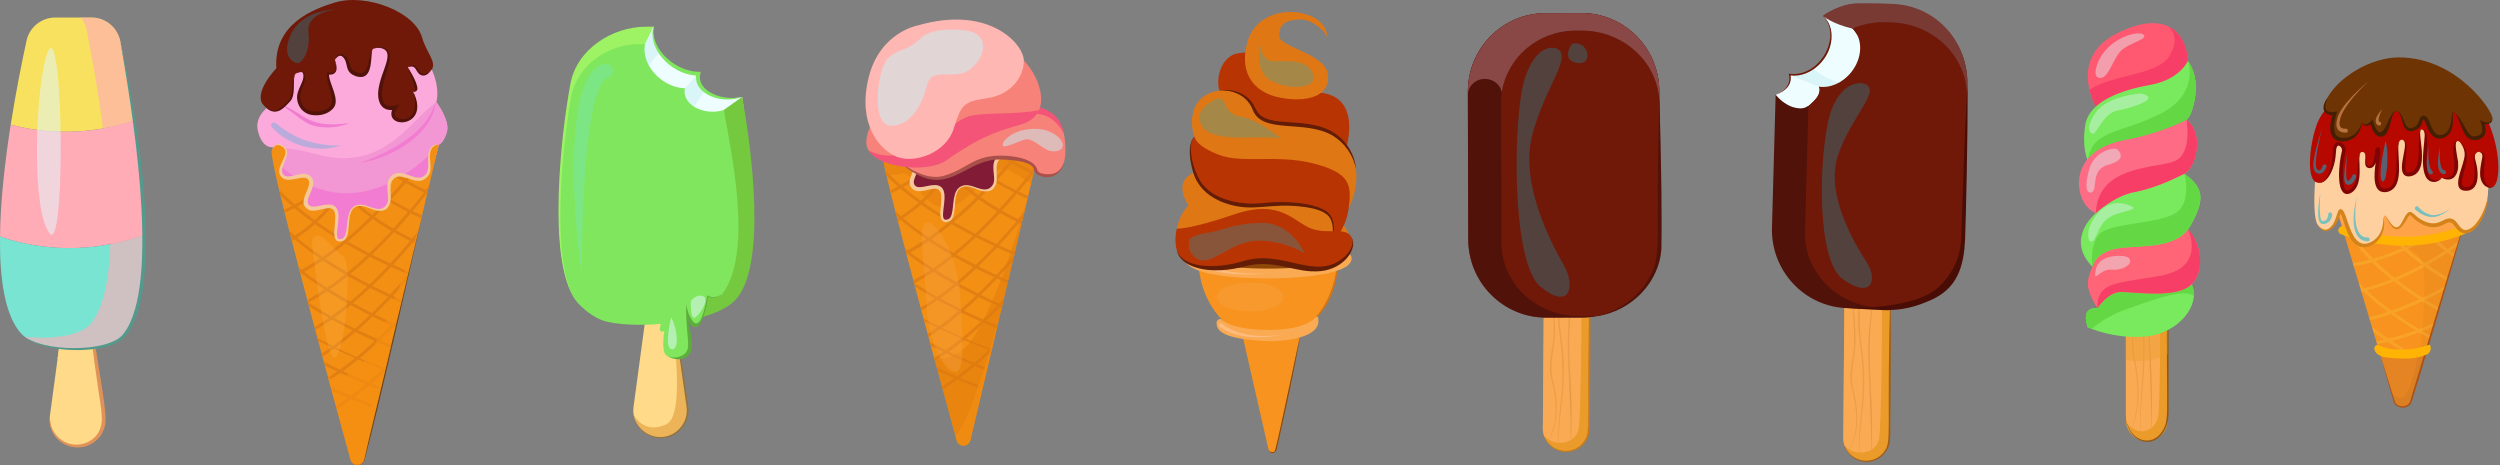 <svg width="430" height="80" viewBox="0 0 430 80" fill="none" xmlns="http://www.w3.org/2000/svg">
<rect x="0" y="0" width="430" height="80" fill="#808080" stroke="none"/>
<g clip-path="url(#clip0)">
<path d="M269.302 77.651C267.115 77.637 265.36 75.839 265.374 73.635L265.576 46.452C265.59 44.248 267.374 42.479 269.561 42.494C271.748 42.508 273.503 44.306 273.488 46.51L273.287 73.693C273.273 75.897 271.489 77.666 269.302 77.651Z" fill="#EB9B29"/>
<path d="M273.487 46.51C272.71 73.563 273.833 74.099 272.351 76.028C270.221 78.884 265.445 77.506 265.373 73.635C265.33 77.579 270.221 79.217 272.567 76.187C273.646 74.853 273.444 73.592 273.473 71.33C273.516 63.893 273.602 54.629 273.487 46.51Z" fill="#C67A1E"/>
<path d="M271.503 73.94C271.906 72.461 272.164 52.686 271.905 43.291C271.258 42.798 270.438 42.494 269.56 42.494C267.374 42.479 265.59 44.248 265.575 46.452L265.374 73.635C265.374 74.114 265.446 74.563 265.59 74.984C267.503 76.927 270.841 76.39 271.503 73.94Z" fill="#F9AA53"/>
<path d="M267.186 65.662C266.438 63.24 267.114 60.979 267.373 58.659C267.675 56.267 267.114 50.801 266.812 47.989C267.675 60.094 267.013 58.152 266.639 62.153C266.366 65.212 267.243 65.415 267.531 69.199C267.833 73.23 266.697 74.897 266.265 76.086C267.172 74.201 267.905 72.708 267.718 69.199C267.675 68.097 267.502 66.908 267.186 65.662Z" fill="#E89746"/>
<path d="M268.84 45.016C266.812 56.89 268.941 56.47 268.725 65.299C268.653 69.025 267.689 73.287 268.193 77.477C267.833 73.432 268.84 69.213 268.956 65.299C269.215 56.76 267.128 56.977 268.84 45.016Z" fill="#E89746"/>
<path d="M270.97 47.553C268.668 57.891 270.078 62.762 270.15 73.795L270.178 77.564C270.236 75.056 270.322 72.548 270.308 70.04C270.207 63.11 269.099 57.369 270.97 47.553Z" fill="#E89746"/>
<path opacity="0.28" d="M268.132 75.275C269.149 75.283 270.017 69.61 270.071 62.604C270.125 55.598 269.343 49.912 268.326 49.904C267.309 49.896 266.441 55.569 266.388 62.575C266.334 69.582 267.115 75.268 268.132 75.275Z" fill="#F9AA53"/>
<path d="M272.135 54.614L265.949 54.629C258.568 54.643 252.554 48.626 252.54 41.189L252.468 15.774C252.454 8.336 258.424 2.276 265.805 2.262L271.991 2.247C279.372 2.233 285.386 8.249 285.4 15.687L285.472 41.102C285.486 48.539 279.516 54.585 272.135 54.614Z" fill="#7A3A34"/>
<path d="M272.006 5.263H271.071C263.661 5.277 258.151 11.047 258.165 17.775L258.237 41.725C258.252 48.742 264.265 54.411 271.646 54.382L274.653 54.368C280.839 53.237 285.515 48.061 285.501 41.856L285.429 17.905C285.386 10.902 279.386 5.234 272.006 5.263Z" fill="#701908"/>
<path d="M272.135 54.614L265.949 54.629C258.568 54.643 252.554 48.626 252.54 41.189L252.468 15.774C252.454 8.336 258.424 2.276 265.805 2.262L271.991 2.247C279.372 2.233 285.386 8.249 285.4 15.687L285.472 41.102C285.486 48.539 279.516 54.585 272.135 54.614Z" fill="#511209"/>
<path d="M272.006 5.263H271.071C263.661 5.277 258.151 11.047 258.165 17.775L258.237 41.725C258.252 48.742 264.265 54.411 271.646 54.382L274.653 54.368C280.839 53.237 285.515 48.061 285.501 41.856L285.429 17.905C285.386 10.902 279.386 5.234 272.006 5.263Z" fill="#701908"/>
<path d="M285.76 42.871C285.86 39.797 285.788 27.416 285.414 17.92C284.551 42.74 286.321 43.871 283.026 48.786C281.285 51.381 278.336 53.527 274.638 54.382C280.882 53.469 285.386 48.365 285.76 42.871Z" fill="#511209"/>
<path opacity="0.26" d="M267.502 8.264C267.502 8.264 264.251 7.249 262.237 13.599C260.237 19.935 259.848 45.161 264.97 49.322C270.092 53.498 270.984 49.163 269.013 45.669C267.028 42.189 261.388 31.852 263.503 23.4C265.618 14.947 270.912 9.322 267.502 8.264Z" fill="#00B3D9"/>
<path d="M255.403 13.57C256.856 13.57 258.065 14.556 258.31 15.861C259.23 9.989 264.381 5.277 271.071 5.263H272.006C279.387 5.248 285.4 10.917 285.415 17.92V17.978V15.687C285.4 8.249 279.387 2.233 272.006 2.247L265.82 2.262C258.439 2.276 252.468 8.336 252.483 15.774V16.339C252.468 14.817 253.778 13.57 255.403 13.57Z" fill="#894845"/>
<path d="M252.483 16.339L252.542 40.87L252.483 16.339Z" fill="#511209"/>
<path opacity="0.26" d="M270.394 7.539C270.394 7.539 268.322 10.337 271.257 10.83C274.178 11.309 273.272 6.814 270.394 7.539Z" fill="#00B3D9"/>
<path d="M320.978 79.348C318.791 79.333 317.036 77.535 317.05 75.332L317.266 48.148C317.281 45.944 319.065 44.175 321.251 44.19C323.438 44.204 325.193 46.002 325.179 48.206L324.963 75.39C324.949 77.593 323.165 79.362 320.978 79.348Z" fill="#EB9B29"/>
<path d="M325.178 48.206C324.401 75.259 325.509 75.81 324.027 77.724C321.898 80.58 317.121 79.203 317.049 75.332C317.006 79.275 321.898 80.913 324.229 77.883C325.308 76.549 325.106 75.288 325.135 73.026C325.192 65.589 325.293 56.325 325.178 48.206Z" fill="#A05E17"/>
<path d="M323.179 75.636C323.582 74.157 323.855 54.382 323.596 44.987C322.948 44.494 322.128 44.19 321.251 44.19C319.064 44.175 317.28 45.944 317.266 48.148L317.05 75.332C317.05 75.81 317.122 76.26 317.266 76.68C319.179 78.623 322.517 78.086 323.179 75.636Z" fill="#F9AA53"/>
<path d="M318.862 67.358C318.114 64.937 318.79 62.675 319.049 60.355C319.351 57.963 318.79 52.497 318.503 49.685C319.351 61.791 318.704 59.848 318.33 63.849C318.057 66.908 318.934 67.111 319.222 70.895C319.524 74.926 318.387 76.593 317.956 77.782C318.862 75.897 319.596 74.404 319.409 70.895C319.351 69.793 319.179 68.605 318.862 67.358Z" fill="#E89746"/>
<path d="M320.531 46.713C318.488 58.587 320.632 58.166 320.402 66.995C320.33 70.721 319.366 74.984 319.869 79.174C319.51 75.129 320.517 70.91 320.632 66.995C320.891 58.456 318.805 58.673 320.531 46.713Z" fill="#E89746"/>
<path d="M322.66 49.25C320.358 59.587 321.768 64.458 321.826 75.491L321.855 79.261C321.912 76.752 321.999 74.244 321.984 71.736C321.884 64.806 320.79 59.065 322.66 49.25Z" fill="#E89746"/>
<path opacity="0.28" d="M319.814 76.972C320.831 76.98 321.691 72.469 321.736 66.896C321.78 61.323 320.991 56.799 319.974 56.791C318.957 56.783 318.097 61.294 318.053 66.867C318.008 72.439 318.797 76.964 319.814 76.972Z" fill="#F9AA53"/>
<path d="M325.394 0.841L319.207 0.667C317.38 0.623 313.798 2.378 313.582 2.769C315.438 4.538 315.38 7.858 313.381 10.337C311.884 12.207 309.712 13.106 307.827 12.816C307.885 13.048 307.899 13.28 307.899 13.512C307.856 14.86 306.863 15.701 305.41 16.281L304.777 39.159C304.576 46.597 310.388 52.802 317.769 53.005L323.955 53.179C331.336 53.382 337.493 47.524 337.695 40.087L338.385 14.686C338.601 7.234 332.789 1.044 325.394 0.841Z" fill="#511209"/>
<path d="M313.395 10.337C311.899 12.207 309.726 13.106 307.842 12.816L311.05 18.195L317.049 19.398L328.832 18.34L318.661 4.915L313.611 2.769C315.452 4.538 315.38 7.843 313.395 10.337Z" fill="#EEFDFF"/>
<path d="M318.876 14.889C318.876 14.889 315.38 14.614 311.827 11.801C310.561 12.657 309.151 13.121 307.842 12.918L313.625 16.049L318.876 14.889Z" fill="#DAF5F7"/>
<path d="M325.322 3.842L324.387 3.813C322.315 3.755 320.373 4.146 318.646 4.9C320.459 6.684 320.387 9.96 318.402 12.425C316.905 14.295 314.733 15.194 312.848 14.904C312.906 15.136 312.949 15.368 312.92 15.6C312.762 16.774 312.057 17.209 311.05 18.166L310.46 39.855C310.273 46.872 316.1 52.715 323.48 52.918L326.487 53.005C332.702 52.062 337.522 47.032 337.695 40.826L338.356 16.89C338.529 9.902 332.702 4.045 325.322 3.842Z" fill="#701908"/>
<path d="M305.41 16.281C306.302 17.412 307.597 18.253 308.647 18.5C309.899 18.789 310.503 18.586 311.035 18.18C311.035 18.18 312.877 16.745 312.906 15.614C312.906 15.382 312.891 15.136 312.834 14.918L307.842 12.918C308.216 14.512 306.95 15.6 305.41 16.281Z" fill="#EEFDFF"/>
<path d="M325.394 0.667C325.394 0.667 321.898 0.493 319.394 0.58C316.517 0.681 313.798 2.392 313.582 2.769C313.582 2.769 315.193 4.132 318.632 4.915C321.955 3.465 324.775 3.885 325.307 3.856C332.372 4.059 337.997 9.409 338.313 16.006C338.328 16.006 338.385 16.151 338.385 16.151V14.687C338.601 7.234 333.019 0.87 325.394 0.667Z" fill="#7A3A34"/>
<path opacity="0.26" d="M320.531 14.367C320.531 14.367 317.294 13.44 315.136 18.587C312.978 23.733 311.956 44.436 316.963 48.017C321.97 51.598 322.977 48.061 321.092 45.147C319.207 42.233 313.827 33.563 316.143 26.691C318.474 19.79 323.897 15.339 320.531 14.367Z" fill="#00B3D9"/>
<path d="M315.035 6.075C315.006 4.828 314.517 3.566 313.582 2.769C316.891 6.176 313.078 13.309 307.842 12.7L307.655 12.671C307.669 12.758 307.87 13.251 307.741 13.962C307.525 15.121 306.475 15.803 305.41 16.296C307.05 15.73 308.23 14.687 307.985 12.976C311.467 13.425 315.15 9.975 315.035 6.075Z" fill="#701908"/>
<path d="M337.997 41.174C338.112 38.304 338.529 22.066 338.4 14.687C337.867 23.153 337.464 37.332 337.321 41.145C337.134 44.712 335.594 47.365 333.22 49.598C330.688 51.671 325.725 52.932 317.797 53.005C325.005 53.44 324.646 53.367 325.192 53.324C328.228 53.237 330.444 52.323 331.882 51.714C336.745 49.685 337.781 45.741 337.997 41.174Z" fill="#490D05"/>
<path d="M47.087 25.314L48.425 31.243L59.029 44.045L73.819 31.069L75.487 24.879C75.487 24.879 76.437 24.458 76.897 22.544C77.344 20.616 75.041 17.557 75.041 17.557C75.041 17.557 75.775 15.585 74.365 12.193C72.955 8.8 69.013 5.524 61.115 5.234C53.216 4.944 50.468 8.452 49.231 11.164C47.994 13.875 48.023 17.267 48.023 17.267C48.023 17.267 43.606 19.007 44.34 22.414C45.088 25.792 47.087 25.314 47.087 25.314Z" fill="#FCA9DC"/>
<path d="M76.897 22.544C77.343 20.616 75.041 17.557 75.041 17.557C70.222 21.066 65.848 29.648 54.482 26.546C50.958 25.589 48.641 25.357 47.116 25.502L48.411 31.258L59.014 44.059L73.804 31.084L75.473 24.893C75.487 24.879 76.451 24.458 76.897 22.544Z" fill="#F297D4"/>
<path d="M60.928 33.171C54.454 33.78 49.648 29.909 47.692 27.981L48.426 31.243L59.029 44.045L73.819 31.069L75.488 24.878C75.488 24.878 69.488 32.374 60.928 33.171Z" fill="#F27CD1"/>
<path d="M74.409 25.154C72.898 26.676 74.754 29.155 73.056 30.475C71.359 31.794 69.301 29.098 67.603 30.417C65.906 31.736 67.949 34.418 66.251 35.738C64.553 37.057 62.496 34.36 60.798 35.68C59.101 36.999 60.568 41.348 58.425 41.348C56.727 41.348 58.64 37.26 57.561 35.941C56.482 34.621 53.893 36.781 52.814 35.477C51.735 34.157 54.339 31.997 53.26 30.692C52.181 29.373 49.591 31.533 48.512 30.228C47.433 28.909 50.037 26.749 48.958 25.444C48.958 25.444 47.361 23.936 46.728 25.966C46.21 27.648 56.612 65.719 60.295 79.087C60.626 80.319 62.367 80.275 62.654 79.043L75.473 24.893C75.488 24.879 74.754 24.821 74.409 25.154Z" fill="#F38F13"/>
<path d="M63.834 69.996L63.992 69.518C63.949 69.503 62.769 69.097 60.899 68.344C61.762 67.706 62.611 67.024 63.431 66.343C64.28 66.691 64.985 66.952 65.489 67.14L65.604 66.647C65.158 66.488 64.568 66.256 63.863 65.98C64.683 65.27 65.489 64.56 66.28 63.82L66.496 62.921C66.366 63.037 66.237 63.168 66.107 63.284C65.388 63.023 63.877 62.457 61.877 61.617C62.942 60.732 63.978 59.819 64.971 58.891C65.791 59.253 66.553 59.572 67.229 59.848L67.344 59.34C66.74 59.094 66.078 58.818 65.359 58.514C66.179 57.731 66.985 56.934 67.747 56.151C67.848 56.194 67.963 56.238 68.064 56.296L68.179 55.788C68.165 55.774 68.136 55.774 68.121 55.759C68.15 55.73 68.179 55.701 68.208 55.672L68.438 54.701C68.179 54.976 67.906 55.266 67.632 55.556C66.639 55.121 65.589 54.629 64.467 54.078C65.431 53.135 66.366 52.193 67.229 51.265C67.862 51.555 68.481 51.83 69.057 52.077L69.172 51.569C68.668 51.352 68.136 51.12 67.589 50.873C68.438 49.96 69.229 49.076 69.963 48.235L70.323 46.727C69.503 46.379 68.582 45.988 67.618 45.538C68.87 44.19 70.02 42.885 71.013 41.682C71.157 41.754 71.315 41.827 71.459 41.899L71.574 41.392C71.502 41.348 71.416 41.319 71.344 41.276C71.474 41.131 71.589 40.971 71.704 40.826L71.977 39.696C71.632 40.116 71.272 40.565 70.869 41.044C69.934 40.58 68.999 40.102 68.093 39.58C69.013 38.579 69.862 37.608 70.639 36.694C71.243 36.999 71.862 37.289 72.481 37.564L72.596 37.057C72.049 36.81 71.502 36.55 70.97 36.288C71.905 35.187 72.711 34.172 73.373 33.316C73.401 33.331 73.43 33.345 73.459 33.36L73.804 31.925C73.632 32.157 73.43 32.417 73.214 32.693C72.164 32.186 71.114 31.635 70.092 31.069C70.251 30.881 70.395 30.707 70.553 30.518C70.38 30.46 70.222 30.388 70.049 30.33C69.92 30.489 69.79 30.649 69.646 30.808C69.215 30.562 68.798 30.301 68.38 30.04C68.179 30.069 67.978 30.141 67.776 30.257C68.28 30.576 68.798 30.895 69.316 31.2C68.596 32.041 67.805 32.94 66.956 33.867C66.956 34.157 66.942 34.433 66.884 34.694C66.884 34.694 66.884 34.694 66.898 34.679C67.963 35.303 69.042 35.897 70.15 36.448C69.388 37.347 68.539 38.318 67.632 39.304C66.524 38.666 65.445 37.985 64.424 37.26C64.841 36.839 65.244 36.434 65.647 36.013C65.402 36.086 65.143 36.086 64.899 36.071C64.611 36.376 64.309 36.665 64.007 36.97C63.273 36.434 62.554 35.868 61.892 35.288C61.676 35.288 61.46 35.317 61.259 35.404C62.007 36.086 62.813 36.723 63.647 37.332C62.295 38.666 60.842 39.986 59.331 41.247C59.259 41.203 59.173 41.16 59.101 41.102C58.943 41.232 58.727 41.305 58.468 41.319C58.626 41.406 58.77 41.493 58.928 41.595C57.82 42.508 56.669 43.378 55.49 44.19C53.965 43.161 52.483 42.059 51.102 40.899C52.324 40.072 53.346 39.29 54.195 38.55C55.374 39.391 56.597 40.174 57.806 40.913C57.734 40.739 57.705 40.507 57.691 40.246C56.641 39.594 55.59 38.913 54.569 38.188C55.691 37.173 56.468 36.274 57 35.52C56.813 35.462 56.612 35.448 56.41 35.448C55.892 36.144 55.159 36.955 54.137 37.869C53.101 37.129 52.08 36.346 51.116 35.535C51.634 35.259 52.109 34.969 52.555 34.694C52.54 34.476 52.583 34.244 52.655 34.012C52.08 34.389 51.432 34.781 50.699 35.172C49.749 34.36 48.857 33.519 48.023 32.65C48.095 32.954 48.167 33.273 48.253 33.606C48.886 34.23 49.533 34.839 50.209 35.433C49.778 35.651 49.332 35.868 48.857 36.1C48.9 36.274 48.944 36.434 48.987 36.608C49.577 36.332 50.123 36.071 50.641 35.796C51.634 36.636 52.684 37.448 53.763 38.217C52.929 38.942 51.922 39.71 50.699 40.522C50.382 40.246 50.08 39.971 49.764 39.696C49.836 39.986 49.907 40.275 49.994 40.58C50.08 40.652 50.166 40.739 50.253 40.812C50.195 40.855 50.138 40.884 50.08 40.928C50.123 41.102 50.166 41.276 50.209 41.45C50.368 41.348 50.512 41.261 50.656 41.16C52.037 42.334 53.519 43.436 55.044 44.465C53.993 45.161 52.943 45.814 51.864 46.394C51.706 46.278 51.547 46.147 51.404 46.031C51.49 46.379 51.591 46.727 51.677 47.075C51.72 47.046 51.778 47.032 51.821 47.002C53.101 47.988 54.454 48.916 55.806 49.786C54.842 50.424 53.864 51.033 52.871 51.569C52.972 51.946 53.073 52.323 53.173 52.7C54.295 53.411 55.432 54.063 56.54 54.687C55.748 55.237 54.943 55.759 54.123 56.252C54.166 56.426 54.209 56.586 54.252 56.76C55.188 56.209 56.123 55.6 57.029 54.962C58.266 55.643 59.475 56.267 60.64 56.847C59.547 57.775 58.425 58.659 57.274 59.5C56.425 59.094 55.533 58.644 54.641 58.181C54.684 58.325 54.713 58.47 54.756 58.615C55.504 59.007 56.252 59.369 56.957 59.717C56.425 60.094 55.892 60.457 55.346 60.819C55.389 60.993 55.432 61.167 55.49 61.327C56.166 60.892 56.828 60.442 57.489 59.964C58.77 60.573 59.978 61.124 61.072 61.587C60.223 62.283 59.345 62.95 58.453 63.574C57.59 63.168 56.684 62.733 55.748 62.254C55.806 62.472 55.864 62.689 55.921 62.907C56.626 63.255 57.317 63.588 57.978 63.907C57.475 64.255 56.971 64.589 56.468 64.908C56.511 65.082 56.554 65.255 56.612 65.415C57.259 65.009 57.892 64.589 58.511 64.154C60.18 64.922 61.676 65.575 62.913 66.067C62.079 66.763 61.23 67.43 60.352 68.068C59.36 67.662 58.194 67.169 56.914 66.589C56.971 66.807 57.029 67.01 57.087 67.227C58.094 67.677 59.043 68.083 59.878 68.431C59.187 68.924 58.496 69.388 57.806 69.837C57.849 70.011 57.892 70.185 57.95 70.344C58.784 69.822 59.619 69.257 60.439 68.663C62.482 69.532 63.776 69.967 63.834 69.996ZM67.273 34.331C68.179 33.345 69.028 32.374 69.79 31.475C70.812 32.055 71.862 32.606 72.927 33.113C72.265 33.969 71.445 34.984 70.524 36.086C69.416 35.535 68.323 34.94 67.273 34.331ZM67.258 55.919C66.496 56.702 65.69 57.499 64.87 58.282C63.849 57.833 62.726 57.325 61.561 56.76C62.438 56.006 63.287 55.223 64.093 54.44C65.201 54.976 66.266 55.484 67.258 55.919ZM63.992 53.831C62.942 53.309 61.849 52.744 60.727 52.135C61.734 51.294 62.712 50.41 63.647 49.525C64.726 50.076 65.762 50.569 66.755 51.033C65.877 51.961 64.956 52.889 63.992 53.831ZM63.172 49.279C62.237 50.163 61.259 51.033 60.252 51.859C59.086 51.207 57.907 50.526 56.727 49.786C57.777 49.061 58.813 48.278 59.82 47.467C60.957 48.119 62.079 48.728 63.172 49.279ZM60.237 47.133C61.403 46.176 62.525 45.176 63.604 44.161C64.697 44.712 65.762 45.234 66.769 45.698C65.762 46.756 64.697 47.843 63.561 48.916C62.482 48.365 61.374 47.771 60.237 47.133ZM70.179 47.206C69.258 48.293 68.237 49.453 67.114 50.642C66.136 50.192 65.1 49.699 64.035 49.163C65.172 48.075 66.237 46.988 67.244 45.915C68.308 46.394 69.301 46.829 70.179 47.206ZM67.747 39.971C68.668 40.493 69.603 40.986 70.538 41.45C69.531 42.639 68.38 43.958 67.129 45.306C66.136 44.842 65.086 44.335 63.992 43.798C65.33 42.508 66.596 41.218 67.747 39.971ZM64.079 37.651C65.1 38.376 66.194 39.072 67.301 39.724C66.136 40.986 64.87 42.276 63.518 43.552C62.309 42.929 61.072 42.262 59.806 41.537C61.302 40.276 62.741 38.971 64.079 37.651ZM59.403 41.885C60.669 42.61 61.921 43.291 63.129 43.914C62.05 44.915 60.928 45.915 59.777 46.858C58.496 46.118 57.216 45.335 55.964 44.494C57.13 43.682 58.281 42.798 59.403 41.885ZM52.31 46.771C53.389 46.176 54.454 45.524 55.504 44.813C56.77 45.654 58.065 46.452 59.345 47.206C58.338 48.017 57.302 48.786 56.252 49.511C54.914 48.641 53.59 47.742 52.31 46.771ZM56.986 54.397C55.691 53.672 54.367 52.903 53.058 52.062C54.137 51.468 55.216 50.816 56.267 50.105C57.446 50.859 58.655 51.555 59.834 52.207C58.914 52.976 57.964 53.701 56.986 54.397ZM57.489 54.672C58.453 53.976 59.389 53.237 60.309 52.483C61.431 53.092 62.539 53.672 63.604 54.208C62.784 54.991 61.935 55.759 61.057 56.528C59.906 55.948 58.698 55.339 57.489 54.672ZM57.777 59.775C58.928 58.934 60.036 58.05 61.115 57.122C62.295 57.702 63.417 58.209 64.438 58.673C63.446 59.601 62.395 60.515 61.331 61.399C60.266 60.921 59.072 60.384 57.777 59.775ZM58.971 63.849C59.863 63.211 60.727 62.53 61.575 61.834C63.518 62.66 65.028 63.226 65.834 63.516C65.028 64.27 64.194 65.009 63.345 65.734C62.122 65.255 60.626 64.618 58.971 63.849Z" fill="#E27F13"/>
<path opacity="0.66" d="M60.928 63.82C59.417 64.792 57.907 65.125 56.468 65.038C57.993 70.649 59.374 75.665 60.309 79.087C60.64 80.319 62.381 80.275 62.669 79.043L72.61 37.071C69.258 48.597 64.798 61.327 60.928 63.82Z" fill="#F38F13"/>
<path d="M63.23 76.332C63.014 77.274 62.827 78.217 62.597 79.145C62.467 79.594 62.036 79.913 61.561 79.942C61.1 79.986 60.611 79.725 60.395 79.29C60.827 80.275 62.338 80.218 62.683 79.174C65.115 70.33 72.164 39.058 72.624 37.057C72.61 37.057 63.489 75.23 63.23 76.332Z" fill="#704312"/>
<path opacity="0.66" d="M67.23 59.369C67.23 59.369 62.698 76.26 60.093 78.318C60.165 78.579 60.237 78.826 60.295 79.072C60.626 80.304 62.367 80.261 62.654 79.029L67.273 59.5L67.23 59.369Z" fill="#F38F13"/>
<path d="M74.25 25.256C72.826 26.908 74.581 29.344 72.739 30.388C71.214 31.33 68.51 28.199 66.898 30.794C66.15 32.243 67.2 34.099 66.495 35.172C65.531 36.665 63.834 35.549 62.668 35.288C61.503 34.984 60.64 35.462 60.251 36.187C59.417 37.695 59.949 40.609 58.856 41.058C56.899 41.812 58.899 37.579 57.95 35.897C57.057 34.375 54.712 35.781 53.576 35.506C53.346 35.462 53.202 35.332 53.072 35.172C52.425 34.244 54.209 32.49 53.849 31.055C53.734 30.533 53.259 29.982 52.41 29.895C51.159 29.808 49.72 30.736 48.886 30.156C47.821 29.358 49.375 27.604 49.389 26.241C49.389 25.676 49.145 25.473 49.058 25.314C48.684 25.009 48.123 24.719 47.648 24.821C47.044 24.951 46.9 25.517 46.756 25.937C46.785 25.893 46.943 25.473 47.102 25.299C47.361 24.951 47.792 24.821 48.339 25.096C50.31 26.096 47.821 28.01 48.037 29.663C48.123 30.359 48.713 30.895 49.547 30.924C50.698 30.939 52.252 30.272 52.828 30.721C54.295 31.823 50.554 34.81 53.159 36.114C54.295 36.593 56.108 35.549 56.914 35.854C57.029 35.868 57.115 35.941 57.216 35.984C57.345 36.114 57.561 36.23 57.647 36.941C57.806 38.492 57.014 40.855 57.993 41.435C58.28 41.609 58.741 41.566 59.043 41.421C60.812 40.58 59.014 35.636 61.805 35.419C62.884 35.332 64.035 36.23 65.215 36.274C66.423 36.274 66.625 35.81 66.884 35.419C67.805 34.056 66.323 31.359 68.121 30.489C68.15 30.475 68.409 30.388 68.38 30.402C69.474 30.141 70.725 31.156 72.063 31.113C73.142 31.069 73.962 30.17 74.034 29.213C74.164 28.112 73.689 26.662 74.164 25.705C74.164 25.705 74.495 24.879 75.53 24.893C74.998 24.835 74.567 24.864 74.25 25.256Z" fill="#F4C898"/>
<path d="M48.339 17.92C52.958 19.891 52.972 22.124 60.137 21.167C58.367 21.907 55.849 22.24 53.72 21.559C52.814 21.312 51.72 20.471 50.915 19.862C50.037 19.224 49.188 18.587 48.339 17.92Z" fill="#F27CD1"/>
<path d="M62.036 27.952C64.05 27.329 67.517 25.734 69.733 24.139C72.668 22.109 74.15 19.949 74.984 17.557C74.811 18.905 74.279 20.268 73.315 21.616C70.466 25.546 64.74 27.706 62.036 27.952Z" fill="#F27CD1"/>
<path opacity="0.26" d="M57.101 25.009C57.475 25.052 57.676 25.009 58.669 25.038C54.281 26.459 49.576 24.922 46.771 21.921C46.339 21.457 46.987 20.776 47.462 21.182C50.656 23.878 53.763 24.792 57.101 25.009Z" fill="#00B3D9"/>
<path d="M57.59 0.435C53.993 1.537 47.03 4.059 47.533 11.743C47.533 11.743 43.347 16.093 45.39 18.151C47.433 20.21 48.656 18.47 49.764 17.34C50.886 16.209 50.023 13.019 50.986 12.584C51.95 12.164 52.339 12.207 52.339 13.396C52.339 14.585 50.526 16.281 51.878 18.355C53.231 20.428 57.058 19.5 57.389 17.847C57.72 16.194 56.065 13.73 56.468 12.628C56.468 12.628 57.087 12.918 57.59 12.41C58.094 11.903 57.59 10.294 57.59 10.294C57.59 10.294 58.237 8.742 59.273 9.786C60.309 10.83 59.403 12.41 61.762 12.889C64.122 13.353 63.446 8.655 64.251 8.351C65.057 8.061 66.395 7.974 66.812 9.279C67.229 10.598 65.086 14.15 65.388 16.702C65.676 19.253 67.992 18.485 67.992 18.485C67.992 18.485 66.898 20.094 68.452 20.645C70.006 21.196 72.826 19.877 71.056 15.774C71.056 15.774 71.243 15.89 71.617 15.513C71.992 15.136 70.136 11.569 70.136 11.569C70.136 11.569 71.186 10.931 71.675 11.83C72.164 12.715 72.826 13.44 74.092 12.164C75.358 10.888 73.315 9.032 72.61 6.481C71.373 2.015 62.971 -1.203 57.59 0.435Z" fill="#701908"/>
<path d="M73.056 12.7C72.15 12.874 71.92 11.555 71.344 11.323C70.941 11.149 70.452 11.308 70.121 11.569C71.776 11.004 71.316 12.425 72.423 12.918C73.056 13.193 73.675 12.744 74.078 12.164C73.761 12.396 73.416 12.628 73.056 12.7Z" fill="#511209"/>
<path d="M71.056 15.774C71.243 15.904 71.531 15.716 71.675 15.585C72.236 15.063 70.654 12.28 70.121 11.584C70.639 13.121 71.963 15.817 71.056 15.774Z" fill="#511209"/>
<path d="M70.481 20.109C69.877 20.529 69.042 20.602 68.409 20.312C67.33 19.819 68.308 18.63 68.711 17.948C68.237 18.035 66.035 19.079 65.719 16.716C65.345 13.904 67.949 10.279 66.683 8.684C65.891 7.698 64.237 8.177 64.093 8.481C64.251 8.235 65.258 8.148 65.805 8.351C68.237 9.235 64.654 13.295 65.071 16.803C65.302 18.383 66.222 18.992 67.431 18.92C66.266 22.327 74.106 21.878 71.071 15.774C71.315 16.557 71.862 19.224 70.481 20.109Z" fill="#511209"/>
<path d="M62.568 12.439C62.208 12.686 61.82 12.555 61.431 12.454C60.194 12.077 60.352 11.236 59.95 10.381C59.316 9.047 58.036 8.844 57.59 10.308C57.82 9.946 58.252 9.482 58.655 9.612C59.014 9.714 59.316 10.163 59.446 10.569C59.806 11.627 59.604 12.526 61.201 13.106C61.46 13.179 61.705 13.251 62.021 13.251C64.251 13.28 63.705 9.322 64.064 8.481C63.503 9.206 63.474 11.83 62.568 12.439Z" fill="#511209"/>
<path d="M57.533 12.294C57.058 12.816 56.396 12.381 56.367 12.367L56.295 12.555C55.777 14.078 57.921 17.035 56.77 18.297C56.267 18.862 55.029 19.355 53.691 19.137C52.195 18.934 51.274 17.238 51.778 15.759C52.138 14.483 52.699 13.86 52.382 12.729C52.31 12.483 52.166 12.28 51.907 12.251C51.562 12.222 50.915 12.526 50.771 12.729C50.929 12.541 51.634 12.352 51.879 12.396C52.051 12.425 52.138 12.584 52.166 12.773C52.454 14.425 50.267 15.803 51.447 18.195L51.605 18.485C51.634 18.514 51.95 18.934 51.922 18.891C52.296 19.239 52.684 19.587 53.547 19.761C55.144 20.051 56.554 19.485 57.245 18.702C58.712 17.296 56.482 14.179 56.597 12.816C57.159 12.932 57.777 12.628 57.878 11.961C57.935 11.41 57.777 10.772 57.576 10.25C57.705 10.772 57.878 11.961 57.533 12.294Z" fill="#511209"/>
<path d="M49.461 17.412C48.526 18.412 47.692 19.369 46.44 18.818C46.052 18.673 45.735 18.398 45.404 18.137C46.037 18.833 46.728 19.369 47.649 19.166C48.469 18.992 49.145 18.224 49.706 17.644C49.979 17.354 50.238 17.108 50.382 16.513C50.727 15.136 50.353 13.541 50.785 12.758C50.008 13.672 50.699 16.397 49.461 17.412Z" fill="#511209"/>
<path opacity="0.26" d="M57.906 1.624C57.906 1.624 52.152 1.566 50.137 5.698C48.123 9.83 50.641 10.873 51.202 10.873C51.763 10.873 53.446 9.148 53.058 5.582C52.655 2.015 57.906 1.624 57.906 1.624Z" fill="#00B3D9"/>
<path opacity="0.14" d="M53.633 41.551C53.633 41.551 55.849 62.066 57.59 61.501C59.331 60.935 60.726 44.929 59.014 44.059C57.317 43.175 54.669 38.434 53.633 41.551Z" fill="#FFDA89"/>
<path d="M113.609 75.288C110.775 75.288 108.588 72.766 108.976 69.938L111.624 50.265L115.321 49.931L118.242 69.88C118.659 72.737 116.458 75.288 113.609 75.288Z" fill="#FFDA89"/>
<path opacity="0.44" d="M115.321 49.931L114.746 49.989C115.451 53.976 118.271 71.272 114.602 72.983C111.955 74.215 110.142 73.157 109.02 71.446C109.408 73.621 111.307 75.303 113.624 75.303C116.472 75.303 118.674 72.751 118.256 69.895L115.321 49.931Z" fill="#D38319"/>
<path d="M118.386 69.822C118.372 69.75 117.983 66.966 117.998 67.126C114.07 41.406 116.904 60.08 115.322 49.931L115.868 54.252C115.868 54.281 118.084 69.909 118.069 69.866C118.084 70.185 118.199 70.446 118.055 71.432C117.796 72.823 116.861 74.041 115.624 74.679C113.092 76.013 109.682 74.578 109.006 71.417C109.495 74.563 112.948 76.288 115.724 74.911C117.062 74.273 118.069 72.954 118.343 71.49C118.458 70.852 118.472 70.518 118.386 69.822Z" fill="#917441"/>
<g opacity="0.53">
<g opacity="0.53">
<path opacity="0.53" d="M112.127 55.15C111.911 58.557 111.177 67.575 110.357 70.837C110.703 69.199 112.113 55.194 112.127 55.15Z" fill="#F9D9A0"/>
</g>
<g opacity="0.53">
<path opacity="0.53" d="M112.918 53.063C112.774 59.282 112.443 67.169 112.113 72.534C112.242 67.242 112.573 58.891 112.918 53.063Z" fill="#F9D9A0"/>
</g>
<g opacity="0.53">
<path opacity="0.53" d="M113.94 56.078C114.199 60.123 114.487 66.415 114.573 71.388C114.3 67.329 114.012 61.051 113.94 56.078Z" fill="#F9D9A0"/>
</g>
<g opacity="0.53">
<path opacity="0.53" d="M113.134 64.139C113.192 66.241 113.091 70.286 112.918 72.534C112.861 70.286 112.976 66.241 113.134 64.139Z" fill="#F9D9A0"/>
</g>
</g>
<path d="M125.478 16.89C122.471 16.89 120.04 15.252 120.04 13.222C120.04 13.019 120.069 12.816 120.112 12.628C118.774 12.599 117.335 12.178 115.997 11.338C113.307 9.656 111.897 6.872 112.429 4.596L110.53 4.857C104.487 5.799 99.553 8.438 98.445 14.324C96.877 22.602 94.014 44.451 98.977 51.193C103.149 56.861 121.795 56.354 126.543 51.193C131.823 45.451 128.873 26.27 127.651 16.673C126.989 16.861 126.255 16.89 125.478 16.89Z" fill="#EEFDFF"/>
<path d="M122.514 25.27L109.94 55.426L111.595 55.614C117.666 55.701 124.039 54.266 126.543 51.526C131.823 45.741 129.406 26.227 127.651 16.658L124.5 18.905L122.514 25.27Z" fill="#75C93F"/>
<path d="M98.114 14.396C96.546 22.733 94.014 44.755 98.977 51.54C100.56 53.701 104.229 54.977 108.43 55.44H109.926C109.926 55.44 107.797 13.266 108.804 11.338C109.811 9.409 110.947 7.611 110.947 7.611L112.429 4.596H111.091C105.293 4.596 99.222 8.467 98.114 14.396Z" fill="#9EF364"/>
<path d="M117.724 15.266L116.63 19.456L117.954 20.471L121.234 15.556C120.5 14.933 120.069 14.136 120.069 13.28C120.069 13.077 120.097 12.773 120.141 12.584L117.724 15.266Z" fill="#DAF5F7"/>
<path d="M110.962 7.611L110.415 13.019C110.415 13.019 111.825 10.627 113.479 9.003C112.516 7.597 112.084 6.031 112.415 4.625L110.962 7.611Z" fill="#DAF5F7"/>
<path d="M124.5 18.92C123.91 19.108 123.248 19.21 122.572 19.21C119.896 19.21 117.738 17.659 117.738 15.745C117.738 15.556 117.767 15.368 117.796 15.179C116.602 15.15 115.321 14.745 114.127 13.962C111.724 12.381 110.487 9.743 110.962 7.597H109.782C104.617 7.597 99.208 11.222 98.215 16.774C96.819 24.589 94.561 45.219 98.992 51.584C99.985 53.019 102.186 54.629 103.682 55.121C105.998 55.904 110.415 56.02 113.652 55.701C113.48 56.513 113.451 56.789 113.58 56.905C113.882 57.209 114.271 56.905 114.271 56.905C114.271 56.905 113.652 60.428 114.616 61.109C115.566 61.791 117.882 62.211 118.645 60.602C119.134 59.572 118.299 56.586 118.098 54.483C117.983 53.309 118.098 52.816 118.098 52.816C118.098 52.816 118.314 54.179 118.673 55.107C118.961 55.861 119.35 55.716 119.882 55.716C121.09 55.716 121.723 50.917 121.723 50.888C121.723 50.888 122.817 51.613 124.255 50.569C129.55 43.407 125.824 26.473 124.5 18.92Z" fill="#7FE65D"/>
<path d="M123.637 50.917C122.443 51.425 121.68 50.801 121.651 50.801C121.45 51.874 120.961 54.846 120.083 55.513C119.91 55.614 119.896 55.658 119.565 55.6C119.162 55.527 118.04 53.614 118.083 52.294C117.896 52.99 118.112 56.325 118.313 58.253C118.429 59.558 118.457 60.515 117.407 61.109C116.544 61.573 115.465 61.689 114.602 61.138C115.436 61.747 116.817 62.023 117.81 61.573C118.414 61.269 118.5 61.022 118.731 60.674C119.436 58.992 118.385 55.73 118.371 54.817C118.457 55.571 118.932 56.368 119.738 56.252C120.889 56.093 121.637 52.164 121.766 51.019C122.414 51.337 123.291 51.309 124.241 50.598C124.04 50.729 123.838 50.83 123.637 50.917Z" fill="#5CAD3D"/>
<path opacity="0.26" d="M104.142 13.396C104.171 13.396 104.272 13.411 104.301 13.396V13.411C104.056 13.73 102.229 14.397 101.121 24.531C100.359 30.997 100.042 40.536 100.057 47.017C98.891 39.333 96.978 18.369 101.898 12.265C102.603 11.54 103.308 10.975 104.344 11.018C104.991 11.076 105.466 11.656 105.423 12.309C105.365 12.976 104.79 13.454 104.142 13.396Z" fill="#75E9F9"/>
<path opacity="0.54" d="M115.45 54.571C115.45 54.571 114.156 59.659 115.45 60.051C116.731 60.457 116.731 57.122 115.45 54.571Z" fill="#E3F9FC"/>
<path opacity="0.54" d="M118.817 51.946C118.817 51.946 118.731 54.788 119.421 54.657C120.098 54.527 122.025 51.729 121.09 51.047C120.155 50.381 118.817 51.482 118.817 51.946Z" fill="#E3F9FC"/>
<path d="M121.781 15.658C119.738 14.136 120.529 12.541 120.529 12.367C120.299 12.338 118.946 12.439 117.22 11.671C114.4 10.41 111.997 7.582 112.429 4.596C111.321 8.133 115.119 12.671 119.723 13.005C119.421 16.281 124.226 17.978 127.651 16.673C125.708 17.064 123.536 16.847 121.781 15.658Z" fill="#7FE65D"/>
<path d="M13.236 76.738C10.401 76.738 8.214 74.215 8.603 71.388L11.25 51.714L14.948 51.381L17.868 71.33C18.285 74.172 16.099 76.738 13.236 76.738Z" fill="#FFDA89"/>
<g opacity="0.53">
<g opacity="0.53">
<path opacity="0.53" d="M11.754 56.586C11.538 59.993 10.805 69.01 9.985 72.272C10.344 70.649 11.754 56.644 11.754 56.586Z" fill="#F9D9A0"/>
</g>
<g opacity="0.53">
<path opacity="0.53" d="M12.56 54.513C12.416 60.732 12.085 68.619 11.754 73.983C11.87 68.692 12.2 60.341 12.56 54.513Z" fill="#F9D9A0"/>
</g>
<g opacity="0.53">
<path opacity="0.53" d="M13.567 57.528C13.826 61.573 14.114 67.865 14.2 72.838C13.927 68.778 13.653 62.486 13.567 57.528Z" fill="#F9D9A0"/>
</g>
<g opacity="0.53">
<path opacity="0.53" d="M12.761 65.575C12.819 67.677 12.718 71.722 12.545 73.969C12.502 71.722 12.603 67.677 12.761 65.575Z" fill="#F9D9A0"/>
</g>
</g>
<path d="M17.739 73.316C18.128 71.925 18.07 72.751 14.948 51.381L11.251 51.714L9.898 61.733C11.423 61.269 13.15 60.935 14.186 61.385C15.193 61.805 15.927 63.545 15.998 64.966C16.214 69.547 15.912 73.635 14.214 74.418C11.567 75.651 9.755 74.592 8.632 72.882C9.366 76.883 14.459 78.13 16.934 74.911C17.308 74.418 17.567 73.911 17.739 73.316Z" fill="#FFDA89"/>
<path d="M16.531 60.312C16.056 57.325 15.524 54.353 14.963 51.381C16.79 69.184 18.099 71.287 17.25 73.693C16.315 76.39 12.603 77.492 10.186 75.361C9.064 74.389 8.474 72.896 8.603 71.374C7.97 74.679 11.021 77.55 14.315 76.868C15.869 76.564 17.279 75.448 17.854 73.911C18.415 72.374 18.343 71.388 16.531 60.312Z" fill="#E09258"/>
<path d="M23.062 20.761C22.257 15.237 21.336 10.337 20.689 7.104C20.214 4.726 18.142 3.016 15.725 3.016H9.495C7.122 3.016 5.064 4.683 4.561 7.017C3.827 10.395 2.762 15.6 1.842 21.442C6.647 22.718 14.243 23.646 23.062 20.761Z" fill="#F7E15E"/>
<path d="M24.818 40.406C24.746 34.041 23.983 26.995 23.062 20.761C14.243 23.646 6.647 22.718 1.842 21.442C0.878 27.604 0.072 34.491 0 40.681C4.518 42.262 13.768 44.364 24.818 40.406Z" fill="#FFACB7"/>
<path d="M-4.17591e-05 40.681C-0.086 48.075 0.863 54.483 3.784 57.528C6.863 60.732 18.775 61.051 21.509 57.528C24.084 54.208 24.904 47.756 24.818 40.406C13.768 44.364 4.517 42.262 -4.17591e-05 40.681Z" fill="#7AE4D2"/>
<path opacity="0.64" d="M20.689 7.104C20.214 4.726 18.142 3.016 15.725 3.016H13.912C14.387 3.624 14.732 4.349 14.891 5.147C17.121 16.267 22.487 46.828 15.711 55.571C13.999 57.775 8.704 58.47 4.23 57.905C7.856 60.747 18.919 60.892 21.523 57.528C28.285 48.786 22.933 18.224 20.689 7.104Z" fill="#FFACB7"/>
<path opacity="0.54" d="M7.51 11.511C6.072 18.529 5.539 36.448 8.561 40.174C11.582 43.914 10.79 -4.465 7.51 11.511Z" fill="#E3F9FC"/>
<path d="M20.689 7.104C22.588 18.021 27.508 46.974 21.854 56.513C21.84 56.542 21.293 57.383 21.091 57.586C18.545 60.631 7.05 60.674 3.784 57.528C6.517 60.399 14.387 60.79 18.516 59.558C19.926 59.137 20.487 58.731 21.048 58.34C21.883 57.572 21.552 57.876 22.171 57.035C22.185 57.006 23.581 55.179 24.401 50.758C26.559 38.739 23.408 19.05 20.689 7.104Z" fill="#53998C"/>
<path d="M369.259 75.883C367.273 75.883 365.662 74.259 365.662 72.258V38.739C365.662 36.738 367.273 35.114 369.259 35.114C371.244 35.114 372.855 36.738 372.855 38.739V72.258C372.855 74.259 371.244 75.883 369.259 75.883Z" fill="#EB9B29"/>
<path d="M372.855 39.739C372.337 71.113 373.358 71.736 372.02 73.983C370.107 77.318 365.762 75.752 365.647 71.272C365.633 75.839 370.093 77.709 372.207 74.172C373.171 72.621 372.984 71.156 372.999 68.532C372.999 59.891 373.013 49.148 372.855 39.739Z" fill="#915819"/>
<path d="M371.229 71.562C371.589 69.851 371.69 46.916 371.388 36.013C370.783 35.448 370.05 35.1 369.244 35.1C367.259 35.1 365.647 37.173 365.647 39.724V71.258C365.647 71.809 365.719 72.331 365.863 72.823C367.604 75.071 370.654 74.418 371.229 71.562Z" fill="#F9AA53"/>
<path d="M367.244 62.008C366.539 59.195 367.143 56.586 367.373 53.889C367.632 51.105 367.086 44.77 366.798 41.522C367.661 55.556 367.057 53.309 366.74 57.949C366.51 61.486 367.316 61.733 367.604 66.111C367.906 70.794 366.884 72.722 366.51 74.099C367.33 71.91 367.978 70.156 367.791 66.096C367.704 64.821 367.546 63.443 367.244 62.008Z" fill="#E89746"/>
<path d="M368.611 38.057C366.841 51.845 368.784 51.337 368.64 61.573C368.596 65.893 367.762 70.837 368.237 75.709C367.877 71.026 368.769 66.125 368.841 61.587C369.028 51.656 367.129 51.932 368.611 38.057Z" fill="#E89746"/>
<path d="M370.567 40.971C368.539 52.976 369.862 58.615 370.006 71.403L370.064 75.767C370.093 72.853 370.164 69.953 370.121 67.039C369.977 59.021 368.927 52.367 370.567 40.971Z" fill="#E89746"/>
<path opacity="0.28" d="M368.165 73.128C369.086 73.128 369.834 66.546 369.834 58.427C369.834 50.308 369.086 43.726 368.165 43.726C367.243 43.726 366.496 50.308 366.496 58.427C366.496 66.546 367.243 73.128 368.165 73.128Z" fill="#F9AA53"/>
<path opacity="0.36" d="M365.647 38.739V61.849C367.503 62.226 370.136 62.313 372.855 60.907V38.739C372.855 36.738 371.244 35.114 369.258 35.114C367.258 35.1 365.647 36.724 365.647 38.739Z" fill="#EB9B29"/>
<path d="M359.101 56.31C359.101 56.31 363.834 58.441 369.258 57.861C374.682 57.282 378.653 52.439 376.955 48.887C375.258 45.35 361.993 49.018 361.015 50.004C360.036 50.989 360.756 53.019 360.756 53.019C360.756 53.019 357.777 52.512 359.101 56.31Z" fill="#79E95D"/>
<path d="M361.014 50.018C360.036 51.004 360.755 53.034 360.755 53.034C360.755 53.034 357.792 52.512 359.101 56.31C359.101 56.31 359.331 56.412 359.763 56.571C361.086 55.426 363.115 54.092 366.136 53.034C372.351 50.859 375.632 49.757 377.344 50.917C377.387 50.221 377.257 49.54 376.955 48.902C375.258 45.364 361.993 49.032 361.014 50.018Z" fill="#64D844"/>
<path d="M360.756 53.034C360.756 53.034 362.482 50.221 364.856 50.221C367.23 50.221 374.481 51.395 376.955 48.916C379.43 46.423 378.495 41.638 376.337 39.464C374.179 37.289 361.532 41.537 361.532 41.537L359.907 45.915C359.907 45.915 359.101 47.292 359.101 48.873C359.101 50.41 360.756 53.034 360.756 53.034Z" fill="#FF6576"/>
<path d="M364.842 50.206C367.215 50.206 374.466 51.381 376.941 48.902C379.416 46.408 378.48 41.624 376.322 39.449C376.322 39.449 379.603 46.031 371.56 47.437C363.518 48.844 360.741 48.51 360.741 53.034C360.756 53.034 362.482 50.206 364.842 50.206Z" fill="#F73E66"/>
<path d="M359.907 45.886C359.907 45.886 360.367 43.204 364.525 42.668C368.683 42.146 374.538 42.871 376.883 38.608C379.229 34.346 379.099 32.316 375.718 29.895C372.337 27.474 364.597 30.62 364.338 30.62C364.079 30.62 360.497 36.651 360.497 36.651C360.497 36.651 355.087 41.029 359.907 45.886Z" fill="#79E95D"/>
<path d="M364.525 42.668C368.683 42.146 374.538 42.871 376.883 38.608C379.229 34.346 379.099 32.316 375.718 29.895C375.718 29.895 377.07 34.81 374.207 36.651C371.344 38.492 363.014 38.347 361.158 40.203C359.317 42.059 359.892 45.901 359.892 45.901C359.892 45.901 360.353 43.19 364.525 42.668Z" fill="#64D844"/>
<path d="M371.575 16.296C371.575 16.296 376.337 15.121 376.337 10.989C376.337 6.858 373.603 1.16 364.424 5.582C355.245 10.004 360.712 18.76 360.712 18.76L362.468 22.298L371.575 16.296Z" fill="#FF5972"/>
<path d="M372.855 4.509C372.855 4.509 375.416 6.162 373.013 9.815C370.941 12.947 363.144 12.831 359.403 15.44C359.863 17.383 360.727 18.775 360.727 18.775L362.482 22.312L371.575 16.296C371.575 16.296 376.337 15.121 376.337 10.989C376.337 8.612 375.416 5.683 372.855 4.509Z" fill="#F73E66"/>
<path d="M359.101 27.59C359.101 27.59 362.683 25.299 366.496 24.705C370.308 24.11 375.905 22.283 376.955 19.195C377.991 16.107 378.034 12.903 376.322 10.467C376.322 10.467 374.97 13.686 369.848 14.6C364.726 15.513 359.317 17.485 358.669 21.486C358.022 25.488 359.101 27.59 359.101 27.59Z" fill="#79E95D"/>
<path d="M371.575 19.572C364.712 23.052 359.907 22.225 359.101 27.59C359.101 27.59 362.683 25.299 366.496 24.705C370.309 24.11 375.905 22.283 376.955 19.195C377.991 16.107 378.034 12.903 376.322 10.467C376.322 10.482 378.437 16.093 371.575 19.572Z" fill="#64D844"/>
<path d="M360.482 36.636C360.482 36.636 363.647 33.679 367.143 33.026C370.639 32.374 374.136 30.663 375.704 29.88C377.66 28.895 379.257 23.095 376.078 20.616C376.078 20.616 371.69 22.936 365.633 24.052C359.892 25.096 357.288 28.344 357.605 32.084C357.95 35.825 360.482 36.636 360.482 36.636Z" fill="#FE6B84"/>
<path d="M374.294 27.59C371.517 29.069 360.827 28.068 360.482 36.636C360.482 36.636 363.647 33.679 367.143 33.026C370.639 32.374 374.135 30.663 375.704 29.88C377.66 28.895 379.257 23.095 376.078 20.616C376.092 20.616 377.07 26.111 374.294 27.59Z" fill="#F73E66"/>
<path opacity="0.43" d="M361.403 9.627C361 10.236 359.489 13.411 361.273 13.411C362.77 13.411 363.489 9.83 364.985 8.568C366.251 7.495 368.712 6.872 368.812 6.321C369.057 5.06 363.935 5.727 361.403 9.627Z" fill="#E3F9FC"/>
<path opacity="0.43" d="M368.366 16.093C368.136 16.035 362.453 16.499 360.497 19.311C358.54 22.138 359.547 22.994 360.051 22.994C360.554 22.994 361.95 19.442 364.093 19.036C366.208 18.63 371.963 17.05 368.366 16.093Z" fill="#E3F9FC"/>
<path opacity="0.43" d="M364.252 25.763C363.633 25.14 360.252 26.067 359.389 28.967C358.526 31.867 358.799 33.505 359.821 33.055C360.828 32.606 359.547 29.155 362.568 28.358C365.604 27.561 364.798 26.314 364.252 25.763Z" fill="#E3F9FC"/>
<path opacity="0.43" d="M359.331 39.246C359.921 37.448 362.165 34.056 365.647 35.114C369.129 36.172 364.698 36.1 362.727 37.434C360.77 38.768 360.655 41.218 359.806 41.522C358.972 41.812 359.144 39.797 359.331 39.246Z" fill="#E3F9FC"/>
<path opacity="0.43" d="M364.77 44.016C364.77 44.016 360.986 43.712 360.482 46.379C359.979 49.047 361.072 46.234 363.057 46.379C366.496 46.626 367.647 44.016 364.77 44.016Z" fill="#E3F9FC"/>
<path d="M409.117 60.065L411.793 68.996C412.196 70.33 414.296 70.33 414.699 68.996L417.375 60.065C416.296 60.573 414.843 60.892 413.246 60.892C411.649 60.892 410.196 60.587 409.117 60.065Z" fill="#E58423"/>
<path opacity="0.29" d="M413.016 68.445C412.57 68.445 412.009 68.17 411.419 67.764L411.793 69.01C412.196 70.344 414.296 70.344 414.699 69.01L417.375 60.08C416.987 60.268 416.541 60.428 416.052 60.558C415.419 63.69 414.268 68.445 413.016 68.445Z" fill="#C17223"/>
<path d="M401.377 34.158C401.981 36.188 402.556 38.087 403.017 39.624C407.649 41.204 418.843 41.204 423.49 39.624C424.9 34.883 424.885 34.97 425.115 34.202C423.504 36.536 402.657 36.507 401.377 34.158Z" fill="#FFA348"/>
<path d="M403.002 39.623C406.729 52.106 407.045 53.135 409.117 60.065C411.448 61.167 415.03 61.167 417.361 60.065C419.389 53.266 419.749 52.077 423.475 39.623C418.843 41.203 407.649 41.203 403.002 39.623Z" fill="#F7931E"/>
<g opacity="0.63">
<path opacity="0.63" d="M412.037 40.797C411.778 40.797 411.534 40.783 411.275 40.783C411.778 41.363 412.397 42.015 413.131 42.697C411.261 43.523 409.592 44.089 408.167 44.494C406.441 42.755 405.29 41.232 404.527 40.044C404.254 39.986 403.995 39.913 403.75 39.855C404.484 41.087 405.678 42.74 407.563 44.668C406.426 44.958 405.477 45.147 404.7 45.263C404.758 45.437 404.801 45.596 404.844 45.77C405.693 45.654 406.743 45.451 407.995 45.118C408.93 46.046 410.023 47.017 411.304 48.046C409.534 48.757 407.98 49.235 406.671 49.554C406.326 49.221 406.009 48.902 405.707 48.583C405.88 49.163 406.038 49.699 406.196 50.207C406.297 50.178 406.398 50.163 406.498 50.134C407.678 51.236 409.059 52.425 410.714 53.643C409.563 54.02 408.484 54.339 407.505 54.585C407.549 54.759 407.606 54.919 407.664 55.092C408.757 54.817 409.951 54.469 411.246 54.02C412.512 54.933 413.908 55.875 415.476 56.832C413.749 57.456 412.196 57.92 410.8 58.253C409.793 57.572 408.872 56.919 408.023 56.267C408.11 56.542 408.196 56.832 408.282 57.122C408.858 57.543 409.477 57.978 410.11 58.413C409.635 58.514 409.174 58.615 408.743 58.688C408.786 58.847 408.843 59.021 408.901 59.195C409.477 59.094 410.081 58.963 410.714 58.818C411.735 59.5 412.829 60.181 414.008 60.877C414.296 60.863 414.584 60.834 414.872 60.79C413.62 60.065 412.469 59.355 411.39 58.659C412.786 58.297 414.339 57.818 416.051 57.18C416.656 57.543 417.289 57.905 417.936 58.282C417.979 58.108 418.037 57.949 418.08 57.789C417.591 57.514 417.116 57.238 416.656 56.963C417.274 56.716 417.907 56.455 418.569 56.18C418.641 55.962 418.699 55.745 418.756 55.527C417.821 55.933 416.929 56.296 416.08 56.615C414.512 55.658 413.102 54.73 411.836 53.817C413.318 53.28 414.929 52.628 416.641 51.83C417.49 52.367 418.397 52.918 419.36 53.469C419.404 53.309 419.461 53.135 419.504 52.961C418.699 52.497 417.922 52.019 417.188 51.555C418.224 51.062 419.303 50.511 420.411 49.902C420.483 49.67 420.54 49.453 420.612 49.206C419.231 49.96 417.922 50.642 416.67 51.221C415.044 50.178 413.606 49.148 412.34 48.162C413.778 47.553 415.346 46.8 417.03 45.857C418.152 46.655 419.432 47.481 420.871 48.322C420.914 48.148 420.972 47.988 421.029 47.8C419.734 47.032 418.584 46.278 417.548 45.553C418.641 44.929 419.778 44.233 420.957 43.465C421.317 43.74 421.691 44.016 422.08 44.291C422.137 44.117 422.195 43.929 422.238 43.74C421.964 43.538 421.691 43.349 421.432 43.146C421.835 42.871 422.252 42.595 422.669 42.305C422.741 42.044 422.828 41.783 422.914 41.508C422.267 41.972 421.634 42.407 421.015 42.813C420.008 42.03 419.159 41.276 418.425 40.58C418.44 40.565 418.454 40.565 418.468 40.551C418.066 40.594 417.648 40.623 417.217 40.652C415.965 41.334 414.785 41.928 413.678 42.436C413.045 41.856 412.498 41.305 412.037 40.797ZM416.109 51.482C414.383 52.265 412.786 52.903 411.304 53.425C409.664 52.222 408.282 51.047 407.117 49.96C408.441 49.612 410.009 49.119 411.778 48.394C413.03 49.395 414.469 50.424 416.109 51.482ZM411.85 47.785C410.599 46.785 409.52 45.814 408.599 44.915C410.038 44.494 411.692 43.914 413.548 43.088C414.397 43.856 415.39 44.668 416.555 45.524C414.857 46.452 413.289 47.191 411.85 47.785ZM417.922 40.884C418.655 41.595 419.519 42.349 420.54 43.146C419.346 43.929 418.195 44.625 417.087 45.234C415.936 44.393 414.958 43.596 414.109 42.842C415.289 42.291 416.569 41.638 417.922 40.884Z" fill="#FCBB38"/>
</g>
<path opacity="0.14" d="M417.361 60.065C419.389 53.266 419.749 52.077 423.475 39.623C418.843 41.203 407.649 41.203 403.002 39.623C403.118 40.029 403.247 40.42 403.362 40.812C405.333 40.841 414.987 41.174 416.454 44.654C417.49 47.104 416.872 54.991 416.267 60.486C416.656 60.37 417.015 60.225 417.361 60.065Z" fill="#C17223"/>
<path d="M414.527 69.069C414.224 69.953 412.843 70.17 412.181 69.475C411.908 69.228 412.066 69.561 409.362 60.892C409.376 60.935 411.663 68.967 411.663 68.924C412.066 70.504 414.311 70.446 414.771 69.17C417.706 60.065 425.087 34.244 425.101 34.201C425.101 34.186 425.993 30.779 414.527 69.069Z" fill="#AD5012"/>
<path d="M412.944 61.675C410.11 61.588 409.577 61.283 409.477 61.225C407.793 60.486 408.326 58.891 409.29 59.456C409.419 59.529 412.555 61.051 417.792 59.311C418.166 59.181 418.368 60.689 417.246 61.051C415.174 61.761 414.411 61.675 412.944 61.675Z" fill="#FFB303"/>
<path d="M413.419 42.262C407.333 42.262 402.93 40.406 402.657 40.29C401.88 39.957 402.168 39.058 402.801 38.898C402.974 38.855 413.016 42.987 423.144 38.942C424.137 38.55 424.799 39.899 423.806 40.29C420.123 41.769 416.541 42.262 413.419 42.262Z" fill="#FFB303"/>
<g opacity="0.31">
<path opacity="0.31" d="M409.908 60.167C411.447 61.298 413.246 61.095 415.059 61.109L415.879 61.051C413.936 61.486 411.289 61.935 409.419 61.051C409.16 60.921 408.829 60.674 408.872 60.703C408.21 60.239 408.757 59.253 409.419 59.717C409.548 59.804 409.721 60.036 409.908 60.167Z" fill="#FFB303"/>
</g>
<g opacity="0.31">
<path opacity="0.31" d="M406.801 40.464C411.289 41.783 415.836 41.406 415.577 41.421C416.167 41.392 416.771 41.319 417.361 41.276C416.771 41.363 413.865 41.74 412.901 41.769C408.843 41.928 405.103 41.058 403.089 40.087C402.83 39.957 402.729 39.652 402.844 39.391C402.974 39.116 403.304 39.014 403.563 39.159C404.053 39.362 404.801 39.87 406.801 40.464Z" fill="#FFB303"/>
</g>
<path d="M398.629 26.241C398.629 26.241 397.363 36.622 398.629 38.637C399.895 40.652 401.578 39.275 402.254 36.868C402.931 34.462 403.405 39.812 405.132 41.551C406.858 43.291 409.995 41.305 409.995 38.217C409.995 35.129 410.872 39.232 412.196 39.232C413.519 39.232 413.922 35.912 414.872 36.868C415.821 37.825 417.979 39.594 420.296 38.217C422.612 36.84 422.353 40.174 424.295 39.826C426.238 39.478 427.921 35.752 427.921 33.49C427.921 31.243 429.935 23.008 423.288 18.934C416.641 14.889 400.902 17.34 398.629 26.241Z" fill="#FFD09F"/>
<path d="M427.921 33.505C427.691 35.984 425.792 39.638 423.979 39.565C422.885 39.377 422.756 37.84 421.591 37.608C420.382 37.26 419.519 39.145 417.059 38.086C415.404 37.376 415.073 36.332 414.411 36.462C413.26 36.767 412.958 40.739 411.146 38.318C410.714 37.738 410.34 37.014 410.153 37.1C410.412 37.028 410.786 38.362 411.505 39.087C412.93 40.464 413.922 37.419 414.455 37.028C414.57 36.956 414.598 36.999 414.785 37.202C416.282 38.739 418.253 39.638 420.166 38.695C420.526 38.507 421.101 38.159 421.447 38.26C422.252 38.405 422.511 40.044 423.936 40.16C426.324 40.188 428.065 35.868 427.921 33.505Z" fill="#D38319"/>
<path d="M408.096 41.479C404.341 43.712 403.952 36.926 402.844 36.057C401.794 35.477 402.183 38.028 400.686 39.203C399.938 39.812 399.233 39.406 398.629 38.637C399.794 40.754 401.564 39.551 402.398 37.26C402.413 37.216 402.571 36.767 402.6 36.694C403.348 38.217 403.895 43.03 407.103 42.479C408.311 42.262 409.52 41.145 409.908 39.696L409.995 39.362L410.038 39.029C410.153 38.434 409.923 37.274 410.139 37.086C409.707 37.376 410.398 39.942 408.096 41.479Z" fill="#D38319"/>
<path d="M403.492 15.861C403.492 15.861 399.722 17.934 398.456 21.501C397.19 25.067 396.687 30.808 398.456 31.374C400.226 31.939 401.492 28.634 401.492 26.125C401.492 23.617 403.506 24.98 403.089 26.125C402.672 27.271 401.895 34.317 404.297 32.867C406.7 31.432 404.93 26.125 406.283 26.125C407.635 26.125 406.196 28.764 407.549 28.764C408.901 28.764 408.556 25.14 409.059 25.662C409.563 26.169 407.218 33.476 410.584 32.708C413.937 31.939 411.232 24.038 413.131 24.038C415.03 24.038 411.75 30.794 414.699 29.967C417.648 29.141 415.361 22.269 416.498 22.269C417.634 22.269 417.044 24.531 417.044 28.097C417.044 31.678 419.102 31.461 419.994 30.576C419.994 30.576 423.13 31.881 422.324 26.995C421.519 22.095 424.123 24.806 424.123 26.72C424.123 28.634 421.849 32.534 424.123 32.534C426.396 32.534 425.95 29.184 425.576 27.503C425.216 25.821 427.144 25.691 427.144 26.995C427.144 28.286 426.151 31.272 427.993 32.157C429.834 33.041 430.309 28.315 428.885 23.501C426.281 14.658 419.634 11.323 403.492 15.861Z" fill="#B70800"/>
<path d="M427.417 31.171C426.928 29.895 427.662 27.416 427.273 26.589C427.13 26.241 426.741 26.038 426.425 26.111C426.827 26.227 427.058 26.546 426.942 27.097C426.77 28.3 426.051 30.518 427.259 31.823C427.46 32.07 428.18 32.49 428.64 32.215C428.137 32.258 427.576 31.678 427.417 31.171Z" fill="#7F0505"/>
<path d="M425.532 26.662C425.245 27.314 425.691 28.039 425.633 29.895C425.59 31.171 425.23 32.331 423.979 32.171C422.425 31.939 424.856 27.981 424.209 26.009C424.007 25.372 423.518 24.545 422.914 24.27C423.202 24.473 423.389 24.792 423.547 25.096C424.137 26.314 423.935 26.966 423.619 28.097C422.914 30.359 421.835 33.084 424.525 32.794C425.863 32.548 426.194 31.243 426.151 29.88C426.094 28.025 425.532 27.401 425.691 26.705C425.763 26.386 426.05 26.111 426.41 26.096C426.05 26.067 425.691 26.256 425.532 26.662Z" fill="#7F0505"/>
<path d="M422.065 24.806C421.864 25.56 421.964 26.343 422.036 27.068C422.036 27.097 422.123 27.909 422.123 27.865C422.123 28.445 422.238 29.344 421.806 30.04C421.418 30.605 420.698 30.678 420.022 30.576C420.727 31.011 421.677 31.011 422.223 30.373C422.986 29.431 422.785 28.199 422.785 27.807C422.482 25.937 422.008 23.994 422.928 24.284C422.482 23.994 422.223 24.299 422.065 24.806Z" fill="#7F0505"/>
<path d="M416.512 22.269C417.001 22.327 417.058 22.849 417.044 23.356C417.001 25.067 415.735 31.388 418.742 31.301C419.274 31.258 419.734 30.968 420.022 30.591C419.821 30.736 419.619 30.837 419.403 30.91C415.548 31.91 418.9 21.936 416.512 22.269Z" fill="#7F0505"/>
<path d="M414.325 29.692C412.714 29.924 415.016 23.878 413.145 24.023C414.714 24.226 412.009 29.228 413.706 30.214C414.239 30.489 414.958 30.301 415.447 29.982C417.836 28.3 415.562 22.399 416.512 22.269C415.231 22.255 417.26 29.416 414.325 29.692Z" fill="#7F0505"/>
<path d="M410.11 32.418C408.081 32.345 409.678 26.734 409.39 25.691L409.376 25.618C409.261 25.343 409.002 25.256 408.815 25.357C408.642 25.473 408.599 25.633 408.556 25.821C408.354 26.778 408.369 28.75 407.405 28.561C406.599 28.46 407.563 26.053 406.297 26.111C407.549 26.212 406.153 28.547 407.319 28.88C407.75 29.025 408.283 28.851 408.613 27.981C408.326 30.011 408.067 33.041 410.11 33.056C411.045 33.084 411.879 32.476 412.225 31.62C413.347 29.054 411.692 24.067 413.145 23.994C411.16 24.052 413.577 32.664 410.11 32.418Z" fill="#7F0505"/>
<path d="M404.772 32.07C404.571 32.36 404.024 32.809 403.693 32.766C403.333 32.737 403.175 32.142 403.103 31.78C402.844 30.431 403.002 28.387 403.218 27.068C403.348 26.27 403.492 26.067 403.477 25.835C403.492 24.821 402.326 23.98 401.636 24.69C401.161 25.285 401.262 25.937 401.247 26.43C401.204 28.402 400.312 31.838 398.485 31.388C399.564 31.809 400.441 30.707 400.959 29.663C401.837 27.778 401.751 26.198 401.823 25.691C401.895 25.256 402.053 24.908 402.427 25.111C402.671 25.256 402.902 25.604 402.801 26.024C402.297 27.938 401.722 33.258 403.664 33.374C404.254 33.404 404.887 32.896 405.204 32.389C406.599 30.257 405.146 26.212 406.297 26.14C405.074 26.038 406.081 30.286 404.772 32.07Z" fill="#7F0505"/>
<path d="M412.613 9.873C407.649 9.873 402.254 13.367 400.413 16.658C398.557 19.964 401.592 19.514 401.592 19.514C401.592 19.514 399.995 24.009 402.945 24.009C405.894 24.009 406.225 21.066 406.225 21.066C406.225 21.066 406.901 22.081 407.995 20.979C407.995 20.979 408.326 23.153 409.592 23.153C410.858 23.153 410.973 19.108 412.224 19.108C413.476 19.108 413.131 22.762 414.987 22.24C416.843 21.733 416.08 20.21 416.929 20.21C417.763 20.21 417.936 24.342 420.339 23.385C422.741 22.414 421.173 18.311 422.367 19.514C423.576 20.732 423.979 23.893 425.619 23.777C428.237 23.588 426.971 21.066 426.971 21.066C426.971 21.066 428.453 21.66 428.712 20.471C428.928 19.297 422.727 9.873 412.613 9.873Z" fill="#6F3404"/>
<path d="M428.396 20.906C427.763 21.399 426.641 20.66 426.54 20.645C426.583 20.79 427.374 22.414 426.669 23.066C426.468 23.269 426.151 23.385 425.806 23.414C425.605 23.429 425.274 23.53 424.957 23.255C424.051 22.573 423.504 20.457 422.339 19.529C423.475 21.182 423.576 24.386 425.907 24.081C427.101 23.98 427.964 22.965 427.331 21.37C427.763 21.414 428.238 21.341 428.511 20.993C428.64 20.834 428.669 20.645 428.698 20.471C428.612 20.645 428.525 20.805 428.396 20.906Z" fill="#441F04"/>
<path d="M419.792 23.226C418.21 23.4 418.051 20.312 417.131 19.949C416.972 19.862 416.569 19.891 416.397 20.08C415.836 20.602 416.339 21.588 414.8 22.023C413.404 22.385 413.419 19.007 412.196 19.123C413.39 19.239 412.843 22.878 414.886 22.544C416.785 22.153 416.598 20.631 416.814 20.573C416.814 20.558 416.828 20.558 416.872 20.558L416.886 20.573C417.26 20.95 417.605 22.733 418.569 23.487C419.461 24.241 421.159 23.762 421.677 22.255C422.252 20.558 421.418 18.804 422.324 19.529C421.101 18.094 422.511 22.907 419.792 23.226ZM416.886 20.558C416.9 20.558 416.9 20.558 416.886 20.558V20.558Z" fill="#441F04"/>
<path d="M409.002 22.559C408.398 21.95 408.182 20.805 408.096 20.529C407.779 20.848 407.463 21.254 407.074 21.356C406.786 21.428 406.455 21.327 406.197 21.08C406.47 21.602 407.074 21.849 407.793 21.414C408.153 23.371 409.75 24.328 410.628 22.675C411.318 21.254 411.347 19.311 412.182 19.137C410.959 18.905 410.268 23.704 409.002 22.559Z" fill="#441F04"/>
<path d="M403.779 23.646C402.37 23.835 401.564 23.632 401.478 22.081C401.406 20.848 401.967 19.268 401.981 19.181C401.722 19.21 401.161 19.369 400.6 19.224C399.55 18.934 400.039 17.63 400.398 16.687L400.111 17.137C399.837 17.543 399.708 18.065 399.679 18.152C399.636 18.5 399.593 18.688 399.751 19.05C399.823 19.297 400.139 19.514 400.168 19.543C400.413 19.688 400.701 19.804 401.175 19.833C400.269 22.704 400.974 24.937 403.909 24.183C405.405 23.704 406.139 22.457 406.197 21.095C405.851 22.341 405.074 23.356 403.779 23.646Z" fill="#441F04"/>
<path opacity="0.52" d="M405.391 33.751C404.945 36.274 404.686 40.913 407.247 40.841C407.707 40.826 407.707 41.537 407.247 41.522C404.168 41.392 404.614 36.738 405.391 33.751Z" fill="#00B3D9"/>
<path opacity="0.52" d="M399.118 33.056C399.032 33.867 398.758 37.927 399.478 38.028C399.506 38.043 399.65 38.014 399.693 38.014C400.485 37.854 400.456 36.825 400.456 36.854C400.456 36.666 400.614 36.52 400.801 36.52C401.578 36.535 400.931 38.695 399.478 38.521C399.132 38.492 398.945 38.188 398.845 37.854C398.514 36.68 398.888 34.259 399.118 33.056Z" fill="#00B3D9"/>
<path opacity="0.52" d="M418.54 36.999C419.231 37.042 421.044 36.404 421.389 35.839C421.144 36.376 419.922 36.941 419.375 37.158C417.979 37.666 416.526 37.028 415.462 36.071C415.116 35.752 415.62 35.23 415.936 35.593C416.598 36.332 417.562 36.956 418.54 36.999Z" fill="#00B3D9"/>
<path opacity="0.52" d="M399.406 22.11C399.118 23.197 397.823 28.358 398.542 29.127C398.686 29.228 398.845 29.387 399.017 29.286C399.319 29.141 399.521 28.489 399.506 28.518C399.636 28.083 400.283 28.286 400.154 28.721C400.111 28.837 399.996 29.098 399.823 29.344C399.564 29.692 399.233 29.938 398.816 29.88C397.579 29.619 397.837 27.996 398.111 26.676C398.427 25.111 398.902 23.603 399.406 22.11Z" fill="#00B3D9"/>
<path opacity="0.52" d="M403.75 26.473C403.621 27.561 403.42 29.75 403.621 30.823C403.937 31.62 404.614 30.199 404.599 30.243C404.686 29.808 405.347 29.938 405.261 30.373C405.232 30.547 405.06 30.968 404.815 31.301C404.312 31.954 403.664 31.838 403.491 31.635C403.146 31.316 403.189 30.46 403.218 29.967C403.29 28.779 403.506 27.619 403.75 26.473Z" fill="#00B3D9"/>
<path opacity="0.52" d="M410.311 24.27C410.311 24.27 408.901 30.315 409.721 31.142C410.541 31.968 410.987 26.14 410.311 24.27Z" fill="#00B3D9"/>
<path opacity="0.52" d="M417.677 25.241C417.533 28.938 418.339 29.416 418.325 29.387C418.929 29.895 417.217 31.113 417.404 27.474C417.433 26.72 417.533 25.98 417.677 25.241Z" fill="#00B3D9"/>
<path opacity="0.52" d="M419.691 25.241C419.605 26.212 419.562 27.764 419.878 28.677C419.965 28.924 420.123 29.257 420.382 29.271C420.857 29.286 420.785 30.04 420.31 29.953C420.281 29.938 419.878 29.895 419.62 29.46C419.317 28.953 419.317 28.184 419.346 27.59C419.389 26.778 419.519 26.009 419.691 25.241Z" fill="#00B3D9"/>
<path opacity="0.57" d="M407.534 13.831C406.009 15.266 402.945 18.369 402.485 20.573C402.197 21.892 402.657 22.153 403.492 22.139C403.952 22.124 403.952 22.834 403.492 22.82C402.859 22.805 402.254 22.66 401.995 22.066C401.664 21.356 402.024 20.196 402.24 19.746C402.83 18.369 404.326 16.803 405.391 15.759C406.081 15.092 406.801 14.454 407.534 13.831Z" fill="#EDA269"/>
<path opacity="0.57" d="M409.779 18.775C408.671 20.79 409.304 20.993 409.289 20.921C409.721 21.008 409.606 21.675 409.16 21.588C408.656 21.443 408.383 20.834 408.872 19.935C409.131 19.485 409.462 19.123 409.779 18.775Z" fill="#EDA269"/>
<path d="M159.86 41.899L152.019 28.257L150.983 22.602L179.743 21.544L176.851 30.982L159.86 41.899Z" fill="#821B36"/>
<path d="M178.664 21.82C177.153 23.342 179.009 25.821 177.311 27.14C175.614 28.46 173.556 25.763 171.859 27.082C170.161 28.402 172.204 31.084 170.506 32.403C168.809 33.722 166.751 31.026 165.054 32.345C163.356 33.664 164.823 38.014 162.68 38.014C160.982 38.014 162.895 33.925 161.816 32.606C160.737 31.287 158.148 33.447 157.069 32.142C155.99 30.823 158.594 28.663 157.515 27.358C156.436 26.038 153.846 28.199 152.767 26.894C151.688 25.575 154.292 23.414 153.213 22.11C153.213 22.11 151.616 20.602 150.983 22.631C150.465 24.313 160.867 62.385 164.55 75.752C164.881 76.984 166.622 76.941 166.909 75.709L179.728 21.559C179.743 21.544 178.995 21.472 178.664 21.82Z" fill="#F38F13"/>
<g opacity="0.6">
<path opacity="0.6" d="M155.227 29.837C155.702 29.619 156.22 30.17 156.839 31.011C157.054 29.793 158.32 28.315 157.515 27.329C156.436 26.009 153.846 28.17 152.767 26.865C151.688 25.546 154.292 23.385 153.213 22.081C153.213 22.081 151.616 20.573 150.983 22.602C150.854 23.037 151.443 25.879 152.451 30.098C153.515 30.156 154.609 30.112 155.227 29.837Z" fill="#DD780B"/>
<path opacity="0.6" d="M157.946 32.562C158.982 33.969 160.291 35.448 162.032 35.709C162.162 34.549 162.349 33.244 161.831 32.592C160.982 31.562 159.198 32.678 157.946 32.562Z" fill="#DD780B"/>
<path opacity="0.6" d="M178.664 21.82C177.153 23.342 179.009 25.821 177.311 27.14C175.614 28.46 173.556 25.763 171.859 27.082C171.039 27.72 171.096 28.663 171.168 29.634C171.672 29.271 172.103 29.04 172.463 29.04C173.973 29.04 175.657 30.736 177.369 31.577L179.743 21.558C179.743 21.544 178.995 21.471 178.664 21.82Z" fill="#DD780B"/>
<path opacity="0.6" d="M165.053 32.331C164.277 32.94 164.161 34.186 164.061 35.361C165.384 34.781 166.751 33.621 168.017 32.447C166.996 32.084 165.974 31.62 165.053 32.331Z" fill="#DD780B"/>
</g>
<path d="M168.075 66.647L168.233 66.169C168.19 66.154 167.01 65.749 165.14 64.995C166.003 64.357 166.852 63.675 167.672 62.994C168.521 63.342 169.226 63.603 169.729 63.791L169.844 63.298C169.398 63.139 168.809 62.907 168.104 62.631C168.924 61.921 169.729 61.211 170.521 60.471L170.736 59.572C170.607 59.688 170.477 59.819 170.348 59.935C169.629 59.674 168.118 59.108 166.118 58.267C167.183 57.383 168.219 56.47 169.211 55.542C170.031 55.904 170.794 56.223 171.47 56.499L171.585 56.006C170.981 55.759 170.319 55.484 169.6 55.165C170.42 54.382 171.226 53.585 171.988 52.802C172.089 52.845 172.204 52.889 172.305 52.947L172.42 52.439C172.405 52.425 172.376 52.425 172.362 52.41C172.391 52.381 172.42 52.352 172.448 52.323L172.679 51.352C172.42 51.627 172.146 51.917 171.873 52.207C170.88 51.772 169.83 51.279 168.708 50.729C169.672 49.786 170.607 48.844 171.47 47.916C172.103 48.206 172.722 48.481 173.297 48.728L173.412 48.22C172.909 48.003 172.376 47.771 171.83 47.525C172.679 46.611 173.47 45.727 174.204 44.886L174.563 43.378C173.743 43.03 172.822 42.639 171.859 42.189C173.11 40.841 174.261 39.536 175.254 38.333C175.398 38.405 175.556 38.478 175.7 38.55L175.815 38.043C175.743 37.999 175.657 37.97 175.585 37.927C175.714 37.782 175.829 37.622 175.944 37.477L176.218 36.346C175.873 36.767 175.513 37.216 175.11 37.695C174.175 37.231 173.24 36.752 172.333 36.23C173.254 35.23 174.103 34.259 174.88 33.345C175.484 33.65 176.103 33.94 176.721 34.215L176.836 33.708C176.29 33.461 175.743 33.2 175.211 32.94C176.146 31.838 176.952 30.823 177.613 29.967C177.642 29.982 177.671 29.996 177.7 30.011L178.045 28.576C177.872 28.808 177.671 29.069 177.455 29.344C176.405 28.837 175.355 28.286 174.333 27.72C174.491 27.532 174.635 27.358 174.794 27.169C174.621 27.111 174.463 27.039 174.29 26.981C174.16 27.14 174.031 27.3 173.887 27.459C173.456 27.213 173.038 26.952 172.621 26.691C172.42 26.72 172.218 26.792 172.017 26.908C172.52 27.227 173.038 27.546 173.556 27.836C172.837 28.677 172.046 29.576 171.197 30.504C171.197 30.794 171.182 31.069 171.125 31.33C171.125 31.33 171.125 31.33 171.139 31.316C172.204 31.939 173.283 32.534 174.391 33.084C173.628 33.983 172.779 34.955 171.873 35.941C170.765 35.303 169.686 34.621 168.665 33.896C169.082 33.476 169.485 33.07 169.888 32.65C169.643 32.722 169.384 32.722 169.139 32.708C168.852 33.012 168.55 33.302 168.247 33.606C167.514 33.07 166.794 32.505 166.133 31.925C165.917 31.925 165.701 31.954 165.499 32.041C166.248 32.722 167.053 33.36 167.888 33.969C166.535 35.303 165.082 36.622 163.572 37.883C163.5 37.84 163.413 37.796 163.341 37.738C163.183 37.869 162.967 37.941 162.708 37.956C162.867 38.043 163.011 38.13 163.169 38.231C162.061 39.145 160.91 40.014 159.73 40.826C158.205 39.797 156.723 38.695 155.342 37.535C156.565 36.709 157.587 35.926 158.435 35.201C159.615 36.042 160.838 36.825 162.047 37.564C161.975 37.39 161.946 37.158 161.932 36.898C160.881 36.245 159.831 35.564 158.81 34.839C159.932 33.824 160.709 32.925 161.241 32.171C161.054 32.113 160.852 32.099 160.651 32.099C160.133 32.794 159.399 33.606 158.378 34.52C157.342 33.78 156.321 32.998 155.357 32.186C155.875 31.91 156.349 31.62 156.795 31.345C156.781 31.127 156.824 30.895 156.896 30.663C156.321 31.04 155.673 31.432 154.939 31.823C153.99 31.011 153.098 30.17 152.263 29.3C152.335 29.605 152.407 29.924 152.494 30.257C153.127 30.881 153.774 31.49 154.45 32.084C154.019 32.302 153.573 32.519 153.098 32.751C153.141 32.925 153.184 33.084 153.227 33.258C153.817 32.983 154.364 32.722 154.882 32.447C155.875 33.288 156.925 34.099 158.004 34.868C157.169 35.593 156.162 36.361 154.939 37.173C154.623 36.898 154.321 36.622 154.004 36.346C154.076 36.636 154.148 36.926 154.234 37.231C154.321 37.303 154.407 37.39 154.493 37.463C154.436 37.506 154.378 37.535 154.321 37.579C154.364 37.753 154.407 37.927 154.45 38.101C154.609 37.999 154.752 37.912 154.896 37.811C156.292 38.985 157.759 40.087 159.284 41.116C158.234 41.812 157.184 42.465 156.105 43.045C155.947 42.929 155.788 42.798 155.644 42.682C155.731 43.03 155.831 43.378 155.918 43.726C155.961 43.697 156.018 43.682 156.062 43.654C157.342 44.639 158.68 45.567 160.047 46.423C159.083 47.061 158.105 47.669 157.112 48.206C157.213 48.583 157.313 48.96 157.414 49.337C158.536 50.047 159.673 50.7 160.781 51.323C159.989 51.874 159.184 52.396 158.364 52.889C158.407 53.063 158.45 53.222 158.493 53.396C159.428 52.845 160.363 52.236 161.27 51.598C162.507 52.28 163.715 52.903 164.881 53.469C163.787 54.397 162.665 55.281 161.514 56.122C160.665 55.716 159.773 55.266 158.881 54.803C158.925 54.947 158.953 55.093 158.997 55.237C159.745 55.629 160.493 55.991 161.198 56.339C160.665 56.716 160.133 57.093 159.586 57.441C159.63 57.615 159.673 57.789 159.73 57.949C160.406 57.514 161.068 57.064 161.73 56.586C163.011 57.195 164.219 57.746 165.312 58.209C164.464 58.905 163.586 59.572 162.694 60.196C161.831 59.79 160.924 59.355 159.989 58.876C160.047 59.094 160.104 59.311 160.162 59.529C160.867 59.877 161.557 60.21 162.219 60.529C161.716 60.877 161.212 61.211 160.709 61.53C160.752 61.703 160.795 61.877 160.852 62.037C161.5 61.631 162.133 61.211 162.752 60.776C164.42 61.544 165.917 62.197 167.154 62.689C166.32 63.385 165.471 64.052 164.593 64.69C163.6 64.284 162.435 63.791 161.155 63.211C161.212 63.429 161.27 63.632 161.327 63.849C162.334 64.299 163.284 64.705 164.118 65.053C163.428 65.546 162.737 66.01 162.047 66.459C162.09 66.633 162.133 66.807 162.19 66.966C163.025 66.444 163.859 65.879 164.679 65.285C166.722 66.183 168.017 66.633 168.075 66.647ZM171.513 30.982C172.42 29.996 173.268 29.025 174.031 28.126C175.052 28.706 176.103 29.257 177.167 29.764C176.506 30.62 175.685 31.635 174.765 32.736C173.657 32.186 172.564 31.606 171.513 30.982ZM171.499 52.584C170.736 53.367 169.931 54.165 169.111 54.947C168.089 54.498 166.967 53.991 165.802 53.425C166.679 52.671 167.528 51.888 168.334 51.105C169.442 51.642 170.506 52.135 171.499 52.584ZM168.233 50.482C167.183 49.96 166.089 49.395 164.967 48.786C165.974 47.945 166.953 47.061 167.888 46.176C168.967 46.727 170.003 47.22 170.995 47.684C170.118 48.612 169.197 49.554 168.233 50.482ZM167.413 45.944C166.478 46.829 165.499 47.699 164.492 48.525C163.327 47.872 162.147 47.191 160.968 46.452C162.018 45.727 163.054 44.944 164.061 44.132C165.197 44.77 166.32 45.379 167.413 45.944ZM164.492 43.784C165.658 42.827 166.78 41.827 167.859 40.812C168.952 41.363 170.017 41.885 171.024 42.349C170.017 43.407 168.952 44.494 167.816 45.567C166.722 45.016 165.615 44.422 164.492 43.784ZM174.419 43.856C173.499 44.944 172.477 46.104 171.355 47.292C170.377 46.843 169.341 46.35 168.276 45.814C169.413 44.726 170.477 43.639 171.484 42.566C172.549 43.059 173.542 43.494 174.419 43.856ZM172.002 36.636C172.923 37.158 173.858 37.651 174.794 38.115C173.786 39.304 172.635 40.623 171.384 41.972C170.391 41.508 169.341 41 168.247 40.464C169.585 39.174 170.837 37.883 172.002 36.636ZM168.319 34.302C169.341 35.027 170.434 35.723 171.542 36.376C170.377 37.637 169.111 38.927 167.758 40.203C166.55 39.58 165.312 38.913 164.046 38.188C165.557 36.941 166.981 35.622 168.319 34.302ZM163.644 38.536C164.91 39.261 166.161 39.942 167.37 40.565C166.291 41.566 165.169 42.566 164.018 43.508C162.737 42.769 161.457 41.986 160.205 41.145C161.37 40.348 162.521 39.464 163.644 38.536ZM156.565 43.436C157.644 42.842 158.709 42.189 159.759 41.479C161.025 42.32 162.32 43.117 163.6 43.871C162.593 44.683 161.557 45.451 160.507 46.176C159.169 45.306 157.831 44.393 156.565 43.436ZM161.241 51.062C159.946 50.337 158.622 49.569 157.313 48.728C158.392 48.133 159.471 47.481 160.522 46.771C161.701 47.525 162.91 48.22 164.09 48.873C163.154 49.641 162.205 50.366 161.241 51.062ZM161.73 51.323C162.694 50.627 163.629 49.888 164.55 49.134C165.672 49.743 166.78 50.323 167.845 50.859C167.025 51.642 166.176 52.41 165.298 53.179C164.147 52.613 162.953 51.99 161.73 51.323ZM162.032 56.426C163.183 55.585 164.291 54.687 165.37 53.773C166.55 54.339 167.672 54.861 168.693 55.324C167.701 56.252 166.65 57.166 165.586 58.05C164.507 57.572 163.313 57.035 162.032 56.426ZM163.212 60.515C164.104 59.877 164.967 59.195 165.816 58.499C167.758 59.326 169.269 59.891 170.075 60.181C169.269 60.935 168.434 61.675 167.586 62.4C166.363 61.907 164.881 61.283 163.212 60.515Z" fill="#E27F13"/>
<path opacity="0.44" d="M165.169 60.471C163.658 61.443 162.147 61.776 160.709 61.689C162.234 67.3 163.615 72.316 164.55 75.738C164.881 76.97 166.622 76.927 166.91 75.694L176.851 33.722C173.499 45.248 169.039 57.978 165.169 60.471Z" fill="#DD780B"/>
<path opacity="0.66" d="M171.47 56.02C171.47 56.02 166.938 72.91 164.334 74.969C164.406 75.23 164.478 75.477 164.536 75.723C164.867 76.955 166.607 76.912 166.895 75.68L171.513 56.151L171.47 56.02Z" fill="#F38F13"/>
<path d="M178.492 21.907C177.067 23.559 178.823 25.995 176.981 27.039C175.456 27.981 172.751 24.85 171.14 27.445C170.392 28.895 171.442 30.75 170.737 31.823C169.773 33.316 168.075 32.2 166.91 31.939C165.745 31.635 164.882 32.113 164.493 32.838C163.659 34.346 164.191 37.26 163.098 37.709C161.141 38.463 163.141 34.23 162.191 32.548C161.299 31.026 158.954 32.432 157.818 32.157C157.587 32.113 157.443 31.983 157.314 31.823C156.667 30.895 158.451 29.141 158.091 27.706C157.976 27.184 157.501 26.633 156.652 26.546C155.4 26.459 153.962 27.387 153.127 26.807C152.063 26.009 153.616 24.255 153.631 22.892C153.631 22.327 153.386 22.124 153.3 21.965C152.926 21.66 152.365 21.37 151.89 21.472C151.286 21.602 151.142 22.168 150.998 22.588C151.027 22.544 151.185 22.124 151.343 21.95C151.602 21.602 152.034 21.472 152.581 21.747C154.552 22.747 152.063 24.661 152.278 26.314C152.365 27.01 152.955 27.546 153.789 27.575C154.94 27.59 156.494 26.923 157.069 27.372C158.537 28.474 154.796 31.461 157.4 32.766C158.537 33.244 160.35 32.2 161.155 32.505C161.27 32.519 161.357 32.592 161.457 32.635C161.587 32.766 161.803 32.882 161.889 33.592C162.047 35.143 161.256 37.506 162.234 38.086C162.522 38.26 162.982 38.217 163.285 38.072C165.054 37.231 163.256 32.287 166.047 32.07C167.126 31.983 168.277 32.882 169.457 32.925C170.665 32.925 170.867 32.461 171.126 32.07C172.046 30.707 170.564 28.01 172.363 27.14C172.392 27.126 172.651 27.039 172.622 27.053C173.715 26.792 174.967 27.807 176.305 27.764C177.384 27.72 178.204 26.821 178.276 25.864C178.405 24.763 177.931 23.313 178.405 22.356C178.405 22.356 178.736 21.53 179.772 21.53C179.24 21.486 178.808 21.53 178.492 21.907Z" fill="#F4C898"/>
<path d="M154.436 27.546C154.436 27.546 158.68 31.635 162.55 30.46C166.42 29.271 167.931 27.082 171.844 27.082C175.758 27.082 178.06 27.996 178.06 29.184C178.06 30.373 183.253 31.896 183.253 25.879C183.253 19.862 180.707 18.833 176.851 17.905C172.995 16.963 154.436 27.546 154.436 27.546Z" fill="#F78279"/>
<path d="M180.145 29.967C179.57 29.938 178.865 29.866 178.505 29.431C178.39 29.271 178.433 27.198 173.197 26.807C167.442 26.415 166.636 29.069 162.147 30.286C161.601 30.388 161.126 30.547 159.745 30.315C158.176 29.967 156.421 29.184 154.45 27.575C155.4 28.547 156.522 29.358 157.73 30.011C163.313 32.983 166.147 27.909 171.182 27.459C172.779 27.372 177.326 27.532 177.829 29.054C177.858 29.112 177.772 29.88 179.038 30.301C180.692 30.837 182.491 30.112 183.023 27.938C182.505 29.286 181.599 30.054 180.145 29.967Z" fill="#AA504B"/>
<path opacity="0.45" d="M163.759 26.72C169.24 24.11 178.405 14.57 182.994 22.979C182.261 19.471 179.987 18.644 176.851 17.89C172.981 16.963 154.436 27.532 154.436 27.532C154.436 27.532 158.277 29.344 163.759 26.72Z" fill="#ED1E79"/>
<path opacity="0.51" d="M172.693 24.255C172.693 24.255 174.247 22.153 178.059 22.153C181.872 22.153 184.217 25.372 181.872 25.966C179.512 26.56 178.074 23.429 176.103 24.052C174.132 24.705 171.686 26.096 172.693 24.255Z" fill="#C6F1F7"/>
<path d="M153.472 18.572C153.472 18.572 149.012 20.268 149.012 24.516C149.012 28.764 159.371 30.025 162.809 27.575C166.262 25.111 169.629 23.008 175.441 21.472C181.253 19.935 179.023 13.367 176.117 10.439L153.472 18.572Z" fill="#F78279"/>
<path opacity="0.45" d="M149.4 25.893C151.343 29.011 159.759 29.735 162.795 27.575C166.248 25.11 169.614 23.008 175.427 21.471C177.182 21.008 178.203 20.08 178.692 18.934C174.894 19.804 168.996 19.239 166.55 20.036C163.183 21.138 160.406 26.053 154.004 26.72C152.177 26.908 150.652 26.531 149.4 25.893Z" fill="#ED1E79"/>
<path d="M158.004 4.335C158.004 4.335 151.343 5.437 149.4 13.353C147.458 21.269 151.199 25.792 154.306 26.981C157.414 28.17 162.737 26.27 164.032 22.139C165.327 18.006 165.672 17.485 169.787 16.89C173.902 16.296 176.103 13.237 176.103 10.439C176.103 7.64 170.218 0.855 158.004 4.335Z" fill="#FFB7B3"/>
<path opacity="0.51" d="M166.147 5.248C165.816 5.205 160.464 4.436 158.32 6.611C156.177 8.771 154.407 8.351 152.681 10.091C150.954 11.83 149.645 21.631 153.271 21.631C156.896 21.631 158.738 17.543 159.5 14.498C160.263 11.453 164.133 13.86 166.737 12.019C169.341 10.163 170.607 5.915 166.147 5.248Z" fill="#C6F1F7"/>
<path opacity="0.28" d="M165.168 51.091C165.427 57.601 166.132 63.893 164.32 63.965C162.507 64.038 159.629 58.818 159.37 52.323C159.111 45.814 157.673 38.275 159.486 38.202C161.298 38.13 164.91 44.581 165.168 51.091Z" fill="#F9AA53"/>
<path d="M218.108 47.032C211.548 47.032 206.239 45.872 206.153 44.436C206.153 44.494 206.153 44.552 206.153 44.61C206.153 52.265 211.505 58.47 218.108 58.47C224.712 58.47 230.064 52.265 230.064 44.61C230.064 44.552 230.064 44.494 230.064 44.436C229.992 45.886 224.669 47.032 218.108 47.032Z" fill="#F7931E"/>
<path opacity="0.28" d="M206.354 47.133C209.347 47.264 226.611 48.075 226.784 49.612C226.942 51.178 225.633 57.775 214.699 57.905C215.778 58.282 216.929 58.485 218.123 58.485C224.727 58.485 230.079 52.28 230.079 44.625C230.079 44.567 230.079 44.509 230.079 44.451C229.992 45.886 224.683 47.046 218.123 47.046C211.908 47.046 206.8 46.002 206.225 44.683C206.211 44.683 206.182 44.697 206.167 44.697C206.153 45.524 206.225 46.336 206.354 47.133Z" fill="#F7931E"/>
<path d="M224.77 56.136C228.208 53.077 229.776 49.018 230.064 44.451C230.366 49.409 228.079 53.86 224.77 56.136Z" fill="#D17519"/>
<path d="M218.108 47.032C224.655 47.032 229.978 45.872 230.064 44.436C230.064 44.407 230.064 44.378 230.064 44.349C229.949 42.929 224.64 41.769 218.108 41.769C211.577 41.769 206.268 42.914 206.153 44.349C206.153 44.378 206.153 44.407 206.153 44.436C206.239 45.886 211.562 47.032 218.108 47.032Z" fill="#8E4707"/>
<path d="M218.108 47.887C201.75 47.887 203.088 43.697 204.527 43.61C204.959 43.581 205.347 43.9 205.405 44.32C205.937 44.973 210.21 46.205 218.108 46.205C226.007 46.205 230.28 44.973 230.812 44.32C230.985 43.276 232.553 43.436 232.481 44.509C232.294 47.597 221.202 47.887 218.108 47.887Z" fill="#F9AA53"/>
<path d="M213.591 57.18L218.166 77.26C218.367 78.115 219.346 78.115 219.518 77.245L223.734 57.18H213.591Z" fill="#F7931E"/>
<path opacity="0.28" d="M213.85 58.354C214.958 58.369 216.727 58.789 218.137 60.979C220.166 64.125 220.396 74.607 219.346 77.608C219.418 77.506 219.475 77.39 219.504 77.231L223.72 57.166H213.577L213.85 58.354Z" fill="#F7931E"/>
<path d="M219.288 77.521C219.13 77.927 218.324 77.84 218.166 77.26C218.339 78.144 219.375 78.202 219.605 77.187C220.943 71.33 222.727 63.211 223.748 57.18C223.504 58.093 219.705 76.433 219.288 77.521Z" fill="#8E4707"/>
<path d="M218.152 58.688C210.325 58.354 209.246 56.919 209.246 55.498C209.246 54.991 209.893 54.701 210.152 54.976C210.613 55.484 212.8 56.745 218.108 56.745C223.417 56.745 225.36 55.455 225.993 54.817C226.64 54.164 226.798 54.455 226.769 55.353C226.683 57.6 222.669 58.688 218.152 58.688Z" fill="#F9AA53"/>
<path d="M214.713 47.032C215.879 47.118 218.08 47.032 218.109 47.032C218.065 47.032 215.879 47.234 214.699 47.206C211.577 47.234 207.448 46.626 204.613 45.335C204.196 45.147 204.498 44.509 204.901 44.726C207.635 46.118 211.62 46.916 214.713 47.032Z" fill="#FFBC80"/>
<path d="M215.706 57.717L216.382 57.76C217.95 57.919 220.367 57.586 220.425 57.586C220.223 57.601 216.109 58.644 212.296 57.441C211.418 57.151 210.483 56.76 209.764 56.18C209.404 55.89 209.85 55.353 210.196 55.658C212.109 57.398 215.648 57.702 215.706 57.717Z" fill="#FFBC80"/>
<path d="M202.93 41.102L202.427 39.304C202.427 39.304 202.772 36.984 204.426 35.317C204.426 35.317 201.146 30.895 206.167 29.373L228.266 33.534L231.978 40.217L202.93 41.102Z" fill="#DF7814"/>
<path d="M226.769 15.904C226.395 15.875 221.633 15.6 218.655 12.599C215.663 9.583 215.878 8.612 212.771 9.206C209.663 9.801 208.109 15.194 211.26 18.369C214.411 21.544 223.432 22.066 226.769 22.979C230.107 23.893 231.201 26.676 231.201 26.676C231.201 26.676 234.97 16.499 226.769 15.904Z" fill="#B93403"/>
<path d="M220.008 6.147C220.008 4.19 221.23 3.349 223.734 3.349C225.547 3.349 227.733 5.045 228.323 6.495C228.251 5.364 227.733 3.827 225.647 2.842C222.022 1.145 216.137 2.073 214.627 7.003C213.116 11.917 215.044 15.904 220.439 16.847C225.82 17.775 229.086 15.919 228.338 12.526C227.59 9.119 220.008 8.104 220.008 6.147Z" fill="#DF7814"/>
<path d="M206.455 17.079C204.095 19.456 204.297 25.227 209.534 28.126C214.771 31.011 224.669 28.46 227.431 29.909C230.193 31.345 232.323 33.229 231.963 35.81C231.963 35.81 235.646 29.155 230.812 24.284C225.978 19.413 217.547 23.327 215.706 18.804C214.123 14.875 208.829 14.701 206.455 17.079Z" fill="#DF7814"/>
<path d="M233.229 29.127C232.798 26.676 231.244 24.545 229.201 23.313C224.324 20.5 217.144 23.139 215.49 18.934C214.584 16.557 212.253 15.411 209.706 15.571C211.476 15.237 213.533 15.687 214.929 17.122C216.037 18.253 215.864 19.21 217.058 20.007C220.238 22.167 228.237 19.268 232.093 25.574C232.74 26.676 233.157 27.894 233.229 29.127Z" fill="#631D07"/>
<path d="M205.448 23.487C205.448 23.487 203.851 24.734 205.448 29.648C207.045 34.563 213.174 35.767 217.274 35.245C221.36 34.737 226.813 35.172 228.481 36.854C230.136 38.521 228.942 41.798 228.942 41.798C228.942 41.798 231.402 39.913 231.977 35.796C232.553 31.678 232.136 29.721 225.906 28.112C219.677 26.502 213.634 28.213 209.548 26.589C205.448 24.98 205.448 23.487 205.448 23.487Z" fill="#B93403"/>
<path d="M205.448 23.487C203.937 25.052 205.448 30.315 207.117 32.012C207.376 32.171 208.512 34.07 213.13 34.853C215.691 35.187 217.13 34.911 217.677 34.882C220.569 34.578 225.69 34.708 228.064 36.303C229.172 36.926 230.035 38.971 228.927 41.798C229.316 40.449 229.503 38.492 228.654 37.361C227.92 36.288 225.906 35.825 224.626 35.636C218.252 34.708 215.706 36.68 210.728 34.94C209.447 34.52 208.138 33.722 207.591 33.215C206.699 32.417 207.131 32.766 206.728 32.374C206.512 32.157 205.822 31.2 205.577 30.605C205.563 30.576 205.246 29.706 205.261 29.764C204.8 28.257 204.354 26.024 204.858 24.516C204.973 24.11 205.146 23.733 205.448 23.487Z" fill="#631D07"/>
<path opacity="0.26" d="M216.785 7.698C216.785 7.698 215.49 12.396 218.914 14.034C222.338 15.672 226.424 15.049 225.935 13.077C225.172 10.076 221.417 10.54 219.159 10.54C216.9 10.54 216.785 7.698 216.785 7.698Z" fill="#00B3D9"/>
<path opacity="0.26" d="M209.26 17.006C209.26 17.006 204.728 18.789 206.843 21.834C208.944 24.893 217.964 22.936 220.439 23.951C220.439 23.951 216.684 20.602 213.361 20.065C210.037 19.543 211.346 16.499 209.26 17.006Z" fill="#00B3D9"/>
<path d="M202.412 39.319C202.412 39.319 201.88 41.247 202.412 43.045C203.376 46.278 208.973 46.829 213.936 45.379C218.9 43.929 222.309 46.278 226.51 46.278C230.711 46.278 233.503 42.784 232.481 40.841C231.445 38.884 228.597 40.42 225.561 39.319C222.525 38.217 220.338 34.143 212.354 36.854C204.354 39.565 202.412 39.319 202.412 39.319Z" fill="#B93403"/>
<path d="M232.481 40.841C233.028 42.117 232.021 43.61 230.898 44.465C226.036 48.249 220.827 42.958 214.066 44.842C213.504 44.987 213.231 45.118 211.994 45.379C208.714 46.046 203.592 46.162 202.398 43.045C202.729 44.567 204.081 45.466 205.534 45.959C208.311 46.872 211.505 46.51 214.31 45.77C219.317 44.509 222.784 47.046 227.1 46.64C231.287 46.249 233.574 42.653 232.481 40.841Z" fill="#631D07"/>
<path opacity="0.26" d="M204.628 41.102C204.628 41.102 203.765 43.465 206.153 44.61C208.541 45.756 211.793 41.392 216.454 41.392C221.115 41.392 224.424 43.596 224.424 43.596C224.424 43.596 222.151 38.347 217.202 38.347C212.253 38.347 210.627 39.58 207.879 40.014C205.117 40.435 204.628 41.102 204.628 41.102Z" fill="#00B3D9"/>
<path opacity="0.28" d="M215.029 53.57C218.216 53.57 220.799 52.454 220.799 51.077C220.799 49.699 218.216 48.583 215.029 48.583C211.843 48.583 209.26 49.699 209.26 51.077C209.26 52.454 211.843 53.57 215.029 53.57Z" fill="#F9AA53"/>
</g>
<defs>
<clipPath id="clip0">
<rect width="430" height="80" fill="white"/>
</clipPath>
</defs>
</svg>

